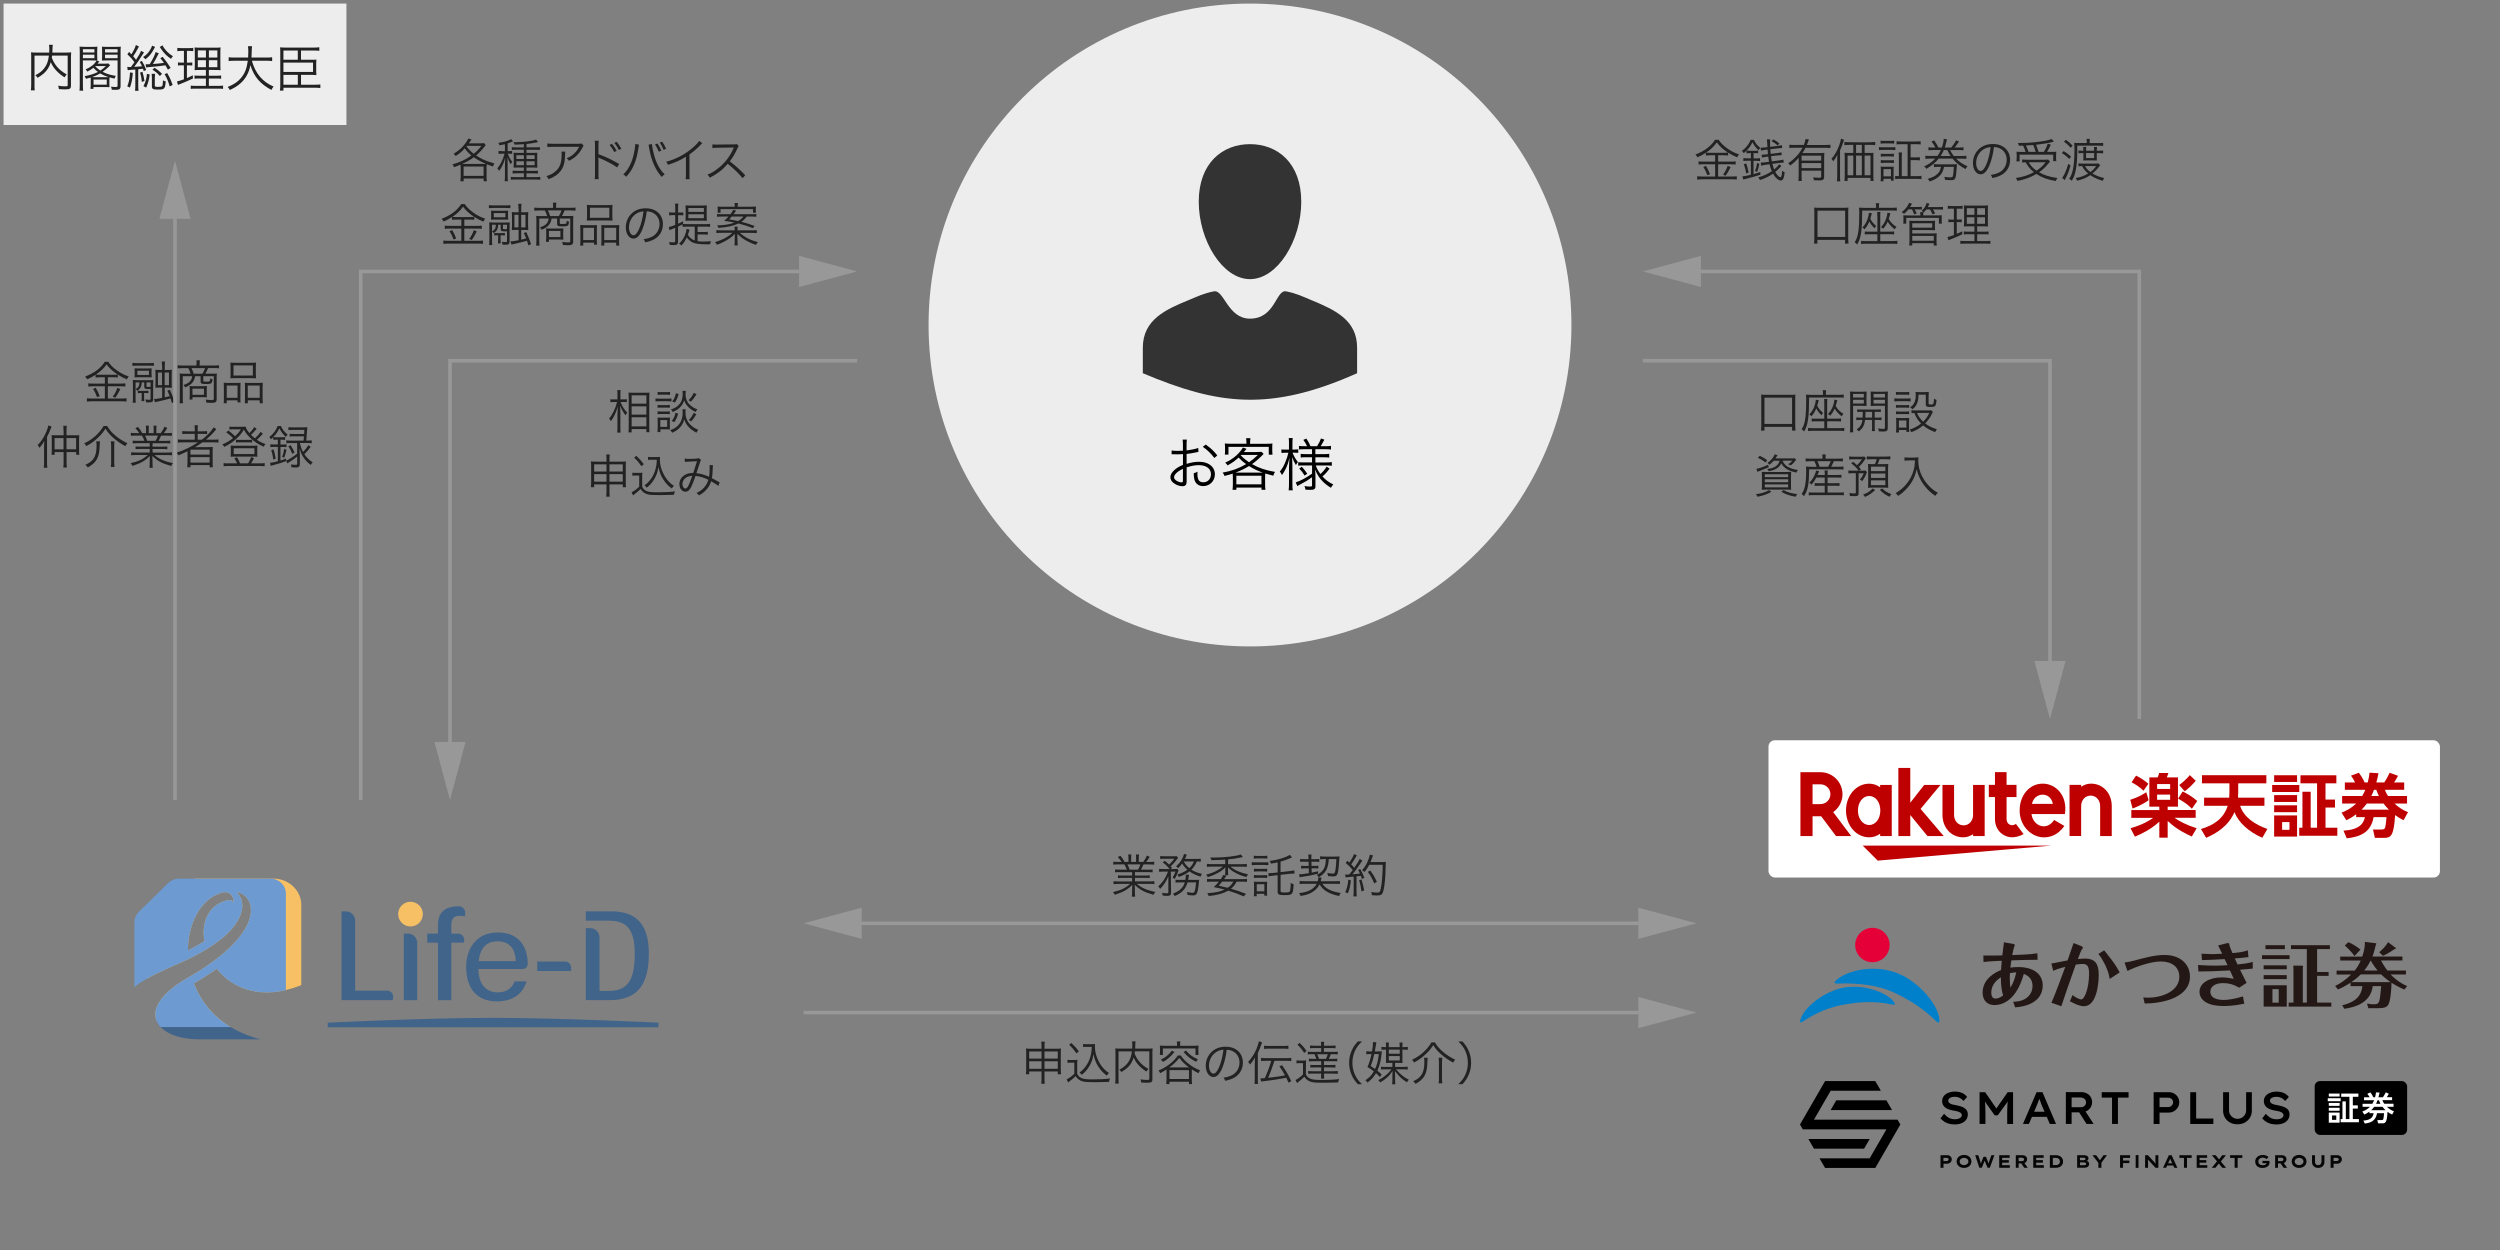 <?xml version="1.0" encoding="UTF-8"?><svg id="b" xmlns="http://www.w3.org/2000/svg" width="700" height="350" viewBox="0 0 700 350"><rect x="0" y="0" width="700" height="350" fill="#808080" stroke="none"/><rect x="495.18" y="207.27" width="188" height="38.44" rx="1.79" ry="1.79" style="fill:#fff;"/><rect x="504.12" y="216.21" width="170.12" height="20.56" style="fill:none;"/><polygon points="574.3 236.77 521.55 236.77 525.76 240.97 574.3 236.77" style="fill:#bf0000;"/><path d="M526.44,219.78v.64c-.98-.62-1.86-.99-3.06-.99-3.69,0-6.5,3.37-6.5,7.51s2.81,7.51,6.5,7.51c1.2,0,2.08-.36,3.06-.99v.63h3.25v-14.31h-3.25ZM523.38,231c-1.82,0-3.16-1.79-3.16-4.06s1.33-4.06,3.16-4.06,3.11,1.79,3.11,4.06-1.29,4.06-3.11,4.06Z" style="fill:#bf0000;"/><path d="M552.46,219.78v8.41c0,1.58-1.08,2.91-2.66,2.91s-2.66-1.33-2.66-2.91v-8.41h-3.25v8.41c0,3.45,2.36,6.26,5.81,6.26,1.6,0,2.76-.88,2.76-.88v.53h3.25v-14.31h-3.25Z" style="fill:#bf0000;"/><path d="M582.72,234.09v-8.41c0-1.58,1.08-2.91,2.66-2.91s2.66,1.33,2.66,2.91v8.41h3.25v-8.41c0-3.45-2.36-6.26-5.81-6.26-1.6,0-2.76.88-2.76.88v-.53h-3.25v14.31h3.25Z" style="fill:#bf0000;"/><path d="M507.52,234.09v-5.54h2.4l4.16,5.54h4.25l-5.03-6.69c1.57-1.12,2.6-2.95,2.6-5.02,0-3.4-2.77-6.16-6.17-6.16h-5.61v17.88h3.4ZM507.52,219.61h2.22c1.53,0,2.77,1.24,2.77,2.77s-1.25,2.77-2.77,2.77h-2.22v-5.54Z" style="fill:#bf0000;"/><path d="M564.46,230.7c-.29.2-.66.35-1.09.35-.53,0-1.53-.41-1.53-1.76v-6.12h2.78v-3.4h-2.78v-3.57h-3.25v3.57s-1.72,0-1.72,0v3.4h1.72v6.17c0,3.2,2.41,5.1,4.83,5.1.9,0,2.16-.3,3.18-.9l-2.14-2.85Z" style="fill:#bf0000;"/><polygon points="537.76 226.49 543.33 219.78 538.78 219.78 534.88 224.76 534.88 215.03 531.54 215.03 531.54 234.09 534.88 234.09 534.88 228.21 539.68 234.09 544.23 234.09 537.76 226.49" style="fill:#bf0000;"/><path d="M571.96,219.42c-3.76,0-6.46,3.3-6.46,7.52,0,4.43,3.38,7.52,6.78,7.52,1.71,0,3.91-.59,5.75-3.2l-2.87-1.66c-2.22,3.27-5.92,1.61-6.34-1.66h9.36c.8-5.14-2.52-8.52-6.22-8.52ZM574.8,225.09h-5.85c.68-3.35,5.22-3.54,5.85,0Z" style="fill:#bf0000;"/><path d="M601.61,224.05c-1.73,1.29-3.86,2.1-4.5,2.34l-.63-2.44c2.54-.83,3.88-1.73,4.48-2.13l.65,2.23ZM604.61,225.86h-2.79v-8.19h2.31c.15-.29.19-.38.44-1.23h2.59c-.13.44-.29.85-.46,1.23h3.13v8.19h-2.88v.94h7.84v2.19h-5.94c1.27.9,3.36,2.02,6.21,2.92l-1.35,2.31c-1-.44-4.17-1.85-6.76-4.36v4.69h-2.34v-4.48c-2.44,2.25-5.15,3.48-6.84,4.19l-1.23-2.36c3.54-.98,5.61-2.36,6.36-2.9h-6.13v-2.19h7.84v-.94ZM598.08,217.17c1.19.58,2.44,1.38,3.46,2.29l-1.36,1.94c-1.02-.98-2.06-1.69-3.34-2.36l1.25-1.86ZM603.99,219.53v1.37h3.65v-1.37h-3.65ZM603.99,222.49v1.46h3.65v-1.46h-3.65ZM611.14,221.61c.92.42,2.73,1.44,4.09,2.67l-1.5,2.17c-.79-.83-1.81-1.71-3.86-2.84l1.27-2ZM614.81,218.61c-.83,1.02-2.11,2.23-3.09,2.96l-1.54-1.75c1.9-1.5,2.58-2.31,2.96-2.79l1.67,1.58Z" style="fill:#bf0000;"/><path d="M624.18,223.34c.04-.56.06-.83.06-1.54v-2.46h-7.69v-2.29h18.03v2.29h-7.88v2.44c0,.67-.02.9-.06,1.56h7.4v2.29h-6.8c1,3.19,4.17,5.27,7.63,6.48l-1.42,2.46c-3.88-1.69-6.67-4.29-7.8-7.17-1.73,3.98-5.21,6.02-7.94,7.19l-1.44-2.48c3.5-1,6.36-2.88,7.48-6.48h-6.61v-2.29h7.05Z" style="fill:#bf0000;"/><path d="M643.8,219.8v1.96h-7.59v-1.96h7.59ZM643.18,217.07v1.88h-6.42v-1.88h6.42ZM643.18,222.63v1.92h-6.42v-1.92h6.42ZM643.18,225.49v1.92h-6.42v-1.92h6.42ZM643.18,228.32v5.92h-6.42v-5.92h6.42ZM641.05,230.18h-2.06v2.17h2.06v-2.17ZM646.99,221.69v10.07h1.79v-12.43h-4.65v-2.25h10.05v2.25h-3.04v4.55h2.65v2.23h-2.65v5.65h3.31v2.25h-10.67v-2.25h.9v-10.07h2.31Z" style="fill:#bf0000;"/><path d="M673.97,222.88v2.11h-3.5c1.19,1.08,2.13,1.75,3.77,2.42l-1.25,2.25c-.85-.44-1.4-.73-2.36-1.44-.35,5.73-1.15,6.38-2.98,6.38h-2.69l-.52-2.33h2.38c.69,0,.9-.23,1-.52.15-.48.35-1.96.38-2.96h-3.59c-.73,4.15-3.52,5.5-7.52,5.94l-.92-2.15c4.42-.25,5.65-1.96,6-3.79h-2.44v-.79c-.81.6-1.44,1.02-2.75,1.67l-1.35-2.13c.67-.25,2.48-.98,4.09-2.56h-3.92v-2.11h5.61c.31-.5.5-.85.88-1.73h-5.73v-2.06h2.86c-.12-.25-.61-1.19-1.15-1.9l2.21-.81c.62.83,1.04,1.46,1.61,2.71h.88c.29-1.17.38-1.79.5-2.73l2.5.15c-.25,1.36-.4,1.92-.6,2.58h2.23c.56-.83.69-1.11,1.5-2.71l2.34.85c-.31.62-.71,1.31-1.08,1.86h2.81v2.06h-5.4c.17.52.31.86.85,1.73h5.32ZM668.88,226.7c-.88-.9-1.17-1.31-1.48-1.71h-4.69c-.48.65-.81,1.04-1.48,1.71h7.65ZM666.09,222.88c-.36-.77-.52-1.13-.73-1.73h-.65c-.29.79-.46,1.15-.73,1.73h2.11Z" style="fill:#bf0000;"/><rect x="1" y="1" width="96" height="34" style="fill:#ededed;"/><circle cx="350" cy="91" r="90" style="fill:#ededed;"/><path d="M335.56,126.53c-.19.03-.26.05-.48.1-1.31.27-2.08.4-2.83.48v2.77c1.39-.42,2.37-.58,3.44-.58,1.14,0,2.1.22,2.83.67,1.06.62,1.65,1.65,1.65,2.83,0,1.87-1.43,3.31-3.27,3.31-1.26,0-2.16-.66-2.46-1.81-.14-.53-.21-1.01-.19-1.81.5-.13.66-.19,1.06-.42-.03.29-.03.43-.03.62,0,1.67.48,2.35,1.65,2.35,1.25,0,2.14-.94,2.14-2.26,0-1.57-1.33-2.54-3.42-2.54-1.02,0-2.05.19-3.39.62v4c0,.86-.38,1.28-1.17,1.28-.9,0-1.94-.4-2.64-1.03-.5-.43-.74-.93-.74-1.5,0-.71.4-1.39,1.26-2.13.59-.5,1.25-.88,2.26-1.31v-3.03q-.14.02-.64.05c-.29.02-.56.02-1.03.02-.24,0-.67,0-.85-.02h-.66v-1.06c.46.08.91.11,1.63.11.43,0,1.06-.02,1.54-.05v-1.58c0-.64-.02-1.04-.08-1.52h1.18c-.06.45-.08.75-.08,1.49v1.54c1.38-.18,2.38-.38,3.27-.69l.05,1.07ZM331.22,131.25c-1.58.77-2.48,1.63-2.48,2.4,0,.34.22.66.69.96.43.27,1.01.46,1.42.46.32,0,.37-.1.37-.78v-3.04ZM340.01,128.24c-.85-1.18-1.99-2.29-3.23-3.14l.83-.62c1.47,1.04,2.27,1.81,3.23,3.04l-.83.72Z"/><path d="M345.19,133.54c0-.34-.02-.61-.03-.93-.8.27-1.2.38-2.3.66-.14-.4-.29-.66-.53-.94,2.54-.45,4.53-1.17,6.58-2.38-.82-.58-1.38-1.06-2.11-1.84-.93.88-1.58,1.35-3.07,2.21-.24-.37-.35-.5-.69-.77,1.38-.66,2.18-1.17,3.14-2.02.74-.66,1.54-1.63,1.83-2.22l1.04.37c-.1.1-.11.1-.21.22-.03.05-.1.11-.18.22q-.08.1-.38.45h3.49c.66,0,1.06-.02,1.46-.06l.59.58c-.11.11-.14.14-.29.3-.9.93-1.98,1.87-2.95,2.56,1.95,1.12,3.81,1.74,6.42,2.18-.24.4-.35.62-.48,1.07-1.02-.26-1.38-.35-2.26-.62-.02.35-.03.58-.03.98v2.21c0,.54.03.93.1,1.38h-1.11v-.62h-7.03v.62h-1.09c.06-.46.1-.91.1-1.38v-2.21ZM349,123.84c0-.38-.03-.7-.1-1.15h1.23c-.06.32-.11.77-.11,1.15v.42h4.48c.74,0,1.2-.02,1.79-.08-.05.34-.06.62-.06,1.1v.91c0,.48.02.78.06,1.12h-1.04v-2.18h-11.28v2.16h-1.02c.05-.38.06-.64.06-1.12v-.9c0-.45-.02-.75-.06-1.1.58.06,1.07.08,1.7.08h4.35v-.42ZM352.82,132.34c.35,0,.48,0,.74-.02-1.52-.53-2.5-.99-3.83-1.83-1.22.75-2.13,1.2-3.79,1.84h6.88ZM346.18,135.62h7.03v-2.42h-7.03v2.42ZM347.41,127.49c.67.72,1.28,1.23,2.32,1.94.9-.61,1.39-1.02,2.48-2.05h-4.69l-.11.11Z"/><path d="M360.92,124.32c0-.93-.02-1.3-.08-1.66h1.12c-.06.4-.08.85-.08,1.65v1.57h.62c.46,0,.7-.02,1.01-.06v.98c-.3-.03-.62-.05-1.01-.05h-.58c.27.82.83,1.81,1.49,2.61-.21.27-.37.53-.56.86-.48-.8-.72-1.34-1.04-2.24.05,1.34.06,2.05.06,2.61v4.85c0,.86.03,1.42.1,1.86h-1.15c.06-.46.1-1.02.1-1.86v-4.53q0-.64.05-1.41c.02-.1.03-.38.05-.78,0-.13.02-.32.03-.59-.35,1.49-.54,2.05-1.03,3.09-.34.69-.58,1.09-1.06,1.81-.16-.37-.3-.61-.61-.99.61-.72,1.06-1.47,1.5-2.53.4-.94.72-1.94.9-2.75h-.83c-.5,0-.83.02-1.12.06v-.99c.27.05.59.06,1.12.06h.99v-1.55ZM365.1,125.78c-.67,0-.98.02-1.39.08v-1.01c.38.06.77.08,1.41.08h.85c-.26-.61-.53-1.07-1.04-1.76l.85-.37c.53.78.85,1.36,1.15,2.13h1.86c.51-.8.8-1.38,1.09-2.16l.95.34c-.26.51-.79,1.44-1.03,1.83h1.41c.59,0,1.02-.03,1.46-.1v1.04c-.43-.06-.85-.1-1.46-.1h-2.91v1.38h2.42c.66,0,1.06-.03,1.46-.1v1.06c-.43-.06-.78-.08-1.44-.08h-2.43v1.44h3.14c.59,0,1.03-.03,1.46-.1v1.04c-.42-.06-.9-.1-1.44-.1h-3.06c.43,1.09.71,1.58,1.31,2.4.72-.64,1.15-1.14,1.75-2.07l.82.58c-.75.99-1.23,1.5-2,2.18.9.99,1.74,1.62,3.04,2.24-.27.29-.45.53-.67.93-.99-.61-1.67-1.14-2.35-1.84-.9-.93-1.38-1.66-2.11-3.26.11.99.13,1.28.13,1.58v3.01c0,.86-.3,1.09-1.5,1.09-.43,0-.86-.02-1.31-.06-.05-.42-.11-.67-.29-1.01.59.1,1.12.14,1.58.14s.56-.06.56-.35v-2.26c-1.47,1.04-1.54,1.07-3.39,2.06-.24.13-.53.29-.72.43l-.46-1.06c1.2-.34,2.78-1.18,4.58-2.43v-2.3h-2.5c-.61,0-1.01.02-1.38.08v-.99c.38.05.77.06,1.39.06h2.48v-1.44h-1.78c-.7,0-.96.02-1.39.08v-1.04c.4.06.7.08,1.36.08h1.81v-1.38h-2.22ZM364.51,130.69c.62.69,1.01,1.17,1.52,1.94l-.74.53c-.5-.82-.83-1.26-1.5-1.97l.72-.5Z"/><path d="M478.85,43.49c-.53,0-.86.01-1.21.06v-.78c-.82.54-1.4.86-2.37,1.26-.17-.32-.25-.44-.55-.77,2.54-.96,4.42-2.38,5.49-4.12h1c.54.84,1.25,1.56,2.33,2.35,1.09.79,2.07,1.3,3.39,1.74-.22.27-.38.53-.52.83-1.01-.42-1.55-.7-2.54-1.33v.81c-.34-.05-.65-.06-1.2-.06h-1.59v1.77h3.63c.57,0,.91-.03,1.27-.08v.91c-.38-.05-.74-.08-1.27-.08h-3.63v3.43h3.81c.57,0,1.01-.03,1.42-.08v.94c-.43-.07-.9-.09-1.43-.09h-8.19c-.51,0-.97.03-1.48.09v-.94c.43.05.88.08,1.48.08h3.55v-3.43h-3.38c-.49,0-.9.03-1.26.08v-.91c.36.05.73.08,1.27.08h3.37v-1.77h-1.4ZM477.66,46.42c.48.78.75,1.36,1.14,2.35l-.75.3c-.32-.91-.65-1.6-1.13-2.31l.74-.34ZM482.68,42.78c.55,0,.86-.01,1.14-.05-1.34-.88-2.28-1.74-3.11-2.85-.81,1.13-1.68,1.96-2.99,2.85.26.04.6.05,1.11.05h3.85ZM484.57,46.78c-.6,1.21-.82,1.59-1.39,2.42l-.73-.3c.55-.71.94-1.46,1.3-2.46l.82.34Z" style="fill:#222;"/><path d="M489.87,42.88c-.33,0-.61.01-.86.05v-.73c-.29.29-.42.39-.78.69-.17-.31-.25-.42-.49-.66,1.16-.84,1.95-1.83,2.46-3.07h.88c.49,1.01.94,1.56,1.81,2.25-.21.23-.32.39-.49.66-.81-.77-1.2-1.27-1.71-2.25-.48.99-.9,1.59-1.65,2.35.23.04.51.05.86.05h1.52c.36,0,.62-.01.86-.05v.75c-.27-.04-.51-.05-.87-.05h-.42v1.48h.65c.51,0,.82-.01,1.17-.07v.82c-.37-.05-.62-.07-1.17-.07h-.65v3.73c.7-.2,1.01-.29,1.91-.59v.74c-1.18.42-1.81.58-3.89,1.12-.33.08-.73.18-.92.23l-.22-.9s.05.01.08.01c.38,0,.98-.12,2.29-.43v-3.93h-.88c-.52,0-.86.01-1.22.07v-.82c.33.04.7.07,1.25.07h.86v-1.48h-.35ZM488.94,48.58c-.17-1.07-.33-1.66-.66-2.6l.65-.22c.32.87.42,1.23.69,2.56l-.68.26ZM491.41,47.89c.31-.81.44-1.33.57-2.25l.65.26c-.18.9-.34,1.46-.64,2.22l-.58-.23ZM498.77,46.5c-.12.1-.13.12-.49.51-.44.48-.75.75-1.21,1.13.48.87,1.08,1.48,1.43,1.48.3,0,.46-.61.48-1.81.29.23.42.31.73.44-.16,1.62-.47,2.29-1.08,2.29-.42,0-.95-.31-1.42-.83-.26-.29-.47-.58-.75-1.1-1.13.79-2.18,1.3-3.69,1.82-.13-.31-.23-.49-.45-.77,1.5-.42,2.59-.91,3.8-1.73-.3-.64-.47-1.14-.65-1.94l-1.18.16c-.4.05-.86.14-1.18.23l-.1-.86c.08.01.13.01.18.01.21,0,.65-.04,1.03-.09l1.1-.14c-.1-.57-.13-.75-.22-1.46l-.69.09c-.4.05-.75.1-1.07.18l-.1-.78h.12c.21,0,.52-.03.98-.08l.68-.08c-.05-.53-.07-.73-.1-1.29l-.66.08c-.43.05-.81.12-1.2.21l-.1-.81h.2c.22,0,.64-.03,1-.08l.73-.08q-.1-1.88-.16-2.18h.92c-.03.21-.04.43-.04.74,0,.43,0,.73.03,1.35l2.07-.25c.54-.07.87-.13,1.21-.23l.09.81c-.29,0-.57.03-1.22.1l-2.11.25c.05.56.07.78.12,1.29l1.76-.22c.6-.06.88-.12,1.22-.22l.12.79c-.31,0-.64.03-1.25.1l-1.77.21c.08.65.12.92.22,1.44l2.05-.27c.55-.06.88-.13,1.2-.23l.1.86c-.07-.01-.1-.01-.14-.01-.23,0-.61.04-1.1.1l-1.95.26c.16.61.29,1.01.52,1.56.73-.6,1.13-1.04,1.35-1.46l.69.49ZM496.54,39.03c.73.39,1.1.64,1.7,1.14l-.49.57c-.55-.52-.98-.83-1.73-1.22l.52-.49Z" style="fill:#222;"/><path d="M503.63,44.18c-.75.86-1.33,1.39-2.38,2.18-.16-.29-.26-.4-.57-.66.96-.61,1.77-1.31,2.56-2.21.59-.65,1.03-1.29,1.47-2.12h-2.25c-.6,0-1.01.03-1.44.08v-.94c.42.05.82.08,1.44.08h2.61c.29-.72.4-1.09.48-1.66l.95.12c-.07.14-.08.18-.26.72-.12.31-.18.51-.33.83h5.19c.6,0,1-.03,1.42-.08v.94c-.39-.05-.87-.08-1.42-.08h-5.55c-.33.64-.49.91-.88,1.47h4.75c.66,0,1-.01,1.39-.06-.04.39-.05.84-.05,1.52v5.21c0,.4-.12.68-.35.83-.2.13-.47.17-1.07.17-.38,0-.9-.01-1.46-.05-.04-.35-.08-.52-.2-.83.62.09,1.12.13,1.64.13s.61-.06.61-.39v-1.59h-5.49v1.39c0,.65.01,1.07.07,1.48h-.96c.05-.46.08-.92.08-1.48v-4.99ZM509.93,43.58h-5.49v1.38h5.49v-1.38ZM504.45,45.66v1.42h5.49v-1.42h-5.49Z" style="fill:#222;"/><path d="M514.42,44.88c0-.65,0-.97.04-1.56-.31.65-.61,1.13-1.14,1.86-.17-.3-.29-.47-.52-.71.92-1.04,1.6-2.22,2.18-3.81.3-.82.39-1.18.49-1.83l.87.31c-.09.23-.13.32-.25.7-.26.83-.46,1.31-.88,2.27v7.15c0,.65.01,1.11.07,1.52h-.94c.05-.47.08-.88.08-1.56v-4.34ZM523.45,42.83c.56,0,.87-.01,1.14-.05-.04.27-.05.58-.05,1.13v5.33c0,.56.01.92.08,1.42h-.88v-.86h-6.41v.86h-.88c.05-.42.08-.84.08-1.38v-5.32c0-.46-.03-.84-.07-1.18.33.04.62.05,1.16.05h1.3v-2.26h-1.14c-.56,0-.95.03-1.35.08v-.91c.34.05.62.07,1.35.08,1.25.03,2.54.04,3.89.04,1.82,0,2.89-.04,3.39-.12v.91c-.38-.05-.79-.08-1.35-.08h-1.61v2.26h1.36ZM517.33,43.56v5.51h1.59v-5.51h-1.59ZM521.31,40.57h-1.61v2.26h1.61v-2.26ZM519.7,49.07h1.61v-5.51h-1.61v5.51ZM522.09,49.07h1.65v-5.51h-1.65v5.51Z" style="fill:#222;"/><path d="M526.11,41.18c.3.05.55.06,1.04.06h2.51c.53,0,.74-.01,1.04-.06v.84c-.3-.04-.47-.05-.94-.05h-2.61c-.47,0-.73.01-1.04.05v-.84ZM526.56,39.38c.32.05.52.07.99.07h1.83c.46,0,.66-.01.99-.07v.82c-.29-.04-.58-.05-.99-.05h-1.83c-.4,0-.68.01-.99.05v-.82ZM526.56,50.75c.05-.38.08-.73.08-1.25v-1.77c0-.44-.01-.75-.07-1.09.34.04.66.05,1.04.05h1.69c.56,0,.7,0,.94-.04-.03.27-.04.56-.04,1.03v1.85c0,.51.01.81.04,1.05h-.77v-.52h-2.09v.69h-.82ZM526.62,43.04c.26.04.48.05.94.05h1.81c.46,0,.68-.01.92-.05v.81c-.32-.04-.49-.05-.92-.05h-1.81c-.44,0-.64.01-.94.05v-.81ZM526.62,44.83c.25.04.49.05.94.05h1.81c.46,0,.65-.01.92-.05v.81c-.31-.04-.48-.05-.92-.05h-1.81c-.44,0-.68.01-.94.05v-.81ZM527.38,49.38h2.09v-2.02h-2.09v2.02ZM534.15,40.37h-1.77c-.56,0-.95.03-1.34.08v-.91c.36.05.75.08,1.34.08h4.06c.57,0,.98-.03,1.34-.08v.91c-.38-.05-.78-.08-1.34-.08h-1.47v3.71h1.33c.56,0,.91-.03,1.26-.08v.91c-.34-.05-.73-.08-1.26-.08h-1.33v4.49h1.73c.53,0,.94-.03,1.31-.08v.92c-.36-.05-.77-.08-1.33-.08h-4.71c-.64,0-1,.01-1.33.07v-.88c.29.04.47.05,1.05.05v-5.32c0-.56-.01-.9-.08-1.31h.96c-.05.35-.08.73-.08,1.31v5.32h1.64v-8.95Z" style="fill:#222;"/><path d="M541.36,42.02c-.66,0-1,.01-1.4.07v-.86c.35.07.69.08,1.4.08h.53c-.29-.6-.56-1.03-1.07-1.68l.77-.31c.47.68.83,1.29,1.16,1.99h.99c.27-.81.48-1.79.48-2.3v-.12l.95.09c-.04.14-.09.35-.17.64-.22.94-.27,1.13-.47,1.69h1.82c.65-.78,1-1.31,1.35-2.01l.83.31c-.56.84-.82,1.22-1.25,1.7h1.07c.73,0,1.07-.01,1.43-.08v.86c-.42-.05-.75-.07-1.43-.07h-2.33c.46.86.6,1.09,1.03,1.66h2.08c.75,0,1.08-.01,1.44-.08v.9c-.43-.05-.83-.08-1.44-.08h-1.43c.98.97,1.9,1.6,3.22,2.14-.26.26-.39.43-.57.79-1.6-.87-2.6-1.68-3.65-2.94h-3.87c-.9,1.12-1.94,1.98-3.48,2.87-.14-.29-.3-.46-.57-.69,1.38-.66,2.21-1.25,3.09-2.18h-1.38c-.68,0-1.05.03-1.4.08v-.9c.34.05.71.08,1.4.08h1.99c.4-.53.68-1.03.96-1.66h-2.08ZM542.83,46.72c-.62,0-1,.03-1.34.08v-.86c.32.05.69.07,1.26.07h3.86c.62,0,1.05-.01,1.35-.04-.04.25-.04.26-.07.91-.09,1.57-.23,2.64-.44,3.05-.18.39-.49.52-1.21.52-.44,0-1-.03-1.64-.08-.04-.38-.07-.55-.18-.86.79.12,1.31.16,1.78.16.42,0,.56-.12.64-.53.12-.66.17-1.18.23-2.42h-2.73c-.27,1.18-.56,1.78-1.14,2.41-.68.73-1.55,1.23-2.9,1.69-.18-.35-.3-.52-.55-.74,1.27-.35,2.08-.77,2.73-1.38.56-.52.74-.9,1-1.98h-.66ZM544.26,42.02c-.29.65-.52,1.09-.88,1.66h2.78c-.35-.53-.51-.81-.91-1.66h-.99Z" style="fill:#222;"/><path d="M557.04,46.31c-.75,1.72-1.52,2.5-2.46,2.5-1.23,0-2.16-1.35-2.16-3.17,0-1.33.49-2.61,1.37-3.59,1.04-1.14,2.46-1.73,4.2-1.73,1.46,0,2.73.45,3.58,1.29.82.79,1.26,1.92,1.26,3.17,0,2.01-1.09,3.68-2.98,4.48-.58.25-1.08.4-1.98.6-.13-.43-.21-.56-.46-.87.95-.16,1.56-.33,2.17-.61,1.43-.65,2.3-2.04,2.3-3.64,0-1.48-.75-2.68-2.07-3.26-.48-.21-.86-.3-1.51-.32-.19,1.81-.69,3.79-1.27,5.16ZM555.44,41.78c-1.31.79-2.12,2.26-2.12,3.88,0,1.25.55,2.21,1.25,2.21.55,0,1.07-.61,1.62-1.88.53-1.22,1.01-3.15,1.18-4.81-.78.07-1.34.25-1.94.61Z" style="fill:#222;"/><path d="M574.02,45.27c-.18.17-.27.26-.44.47-.91,1.12-1.61,1.78-2.64,2.5,1.46.83,2.93,1.29,5.14,1.61-.18.25-.33.51-.47.84-2.38-.42-3.81-.94-5.42-1.98-1.62.96-3.15,1.52-5.29,1.95-.14-.34-.23-.51-.47-.82,2-.3,3.56-.79,5.06-1.64-1.01-.82-1.44-1.31-2.33-2.77-.42.01-.65.04-.96.08v-.87c.32.05.74.08,1.3.08h4.84c.56,0,.87-.01,1.14-.06l.55.61ZM567.15,42.52c-.18-.61-.4-1.16-.69-1.74-.27.01-.48.01-1.16.03-.06-.31-.12-.43-.3-.77,2.39,0,4.08-.1,6.08-.38,1.68-.22,2.72-.46,3.41-.75l.57.77q-.17.03-.52.12c-1.14.29-2.81.56-4.45.74.31.71.48,1.22.69,1.99h1.51c.52-.87.81-1.47,1.09-2.31l.85.3c-.44.94-.73,1.47-1.05,2.01h1.1c.7,0,1.13-.01,1.48-.05-.04.31-.05.61-.05.99v.84c0,.3.01.57.06.81h-.88v-1.82h-9.41v1.89h-.88c.04-.26.07-.6.07-.92v-.82c0-.34-.03-.62-.05-.98.39.05.82.07,1.6.07h.94ZM569.99,42.52c-.17-.65-.42-1.31-.69-1.91-.65.05-1.09.09-2.04.13.29.56.51,1.12.73,1.78h2ZM568.04,45.44c.68,1.08,1.17,1.62,2.17,2.34,1.08-.71,1.73-1.3,2.57-2.34h-4.75Z" style="fill:#222;"/><path d="M577.83,42.3c.84.51,1.35.9,2.08,1.57l-.52.65c-.75-.77-1.2-1.12-2.08-1.65l.52-.57ZM579.76,46.35c-.4,1.39-.71,2.24-1.21,3.24-.17.34-.22.44-.29.56q-.08.14-.14.29l-.73-.65c.51-.51,1.25-2.16,1.72-3.93l.65.49ZM578.46,39.15c.81.55,1.29.98,1.88,1.65l-.58.58c-.64-.75-1.05-1.14-1.86-1.7l.56-.53ZM584.3,40.06c0-.61-.01-.84-.07-1.17h.94c-.05.33-.07.55-.07,1.17h2.42c.65,0,.99-.01,1.37-.07v.86c-.44-.05-.83-.07-1.31-.07h-5.94v1.42c0,2.65-.18,4.56-.57,6.11-.25.95-.51,1.57-.99,2.31-.23-.25-.4-.38-.73-.55.48-.66.78-1.37,1.03-2.47.31-1.37.47-3.24.47-5.71,0-.77-.01-1.22-.08-1.91.35.05.61.07,1.22.07h2.31ZM588.05,46.26q-.19.25-.42.55c-.4.55-1.07,1.24-1.74,1.78.95.57,1.99.97,3.3,1.27-.19.25-.31.44-.43.78-1.5-.46-2.52-.94-3.48-1.6-1.13.78-2.15,1.21-3.68,1.55-.13-.34-.2-.47-.43-.74,1.38-.23,2.41-.6,3.51-1.26-.83-.71-1.27-1.25-1.7-2.09-.48,0-.7.01-1.01.05v-.82c.3.05.62.08,1.07.08h3.5c.52,0,.78-.01,1-.04l.52.49ZM587.1,44.17c0,.22.01.56.03.77q-.05,0-.21-.01c-.07,0-.53-.01-.69-.01h-2.05c-.26,0-.65.01-.86.03.01-.23.03-.53.03-.78v-1.3h-.39c-.36,0-.68.01-.99.05v-.79c.29.04.6.07.97.07h.4v-.22c0-.23-.01-.49-.06-.83h.87c-.04.3-.05.53-.05.83v.22h2.25v-.21c0-.29-.01-.52-.05-.83h.87c-.05.29-.07.51-.07.83v.21h.62c.65,0,.88-.01,1.16-.07v.81c-.38-.05-.74-.07-1.16-.07h-.62v1.31ZM583.81,46.5c.35.66.73,1.08,1.5,1.68.73-.56,1.07-.91,1.62-1.68h-3.12ZM584.1,42.85v1.4h2.25v-1.4h-2.25Z" style="fill:#222;"/><path d="M507.92,68.2c.06-.48.09-.91.09-1.5v-7.2c0-.58-.01-.94-.07-1.38.46.05.78.06,1.39.06h6.84c.61,0,.95-.01,1.4-.06-.05.4-.07.78-.07,1.38v7.2c0,.57.03,1.04.09,1.5h-.98v-1.04h-7.74v1.04h-.97ZM508.9,66.35h7.74v-7.36h-7.74v7.36Z" style="fill:#222;"/><path d="M525.29,57.72c0-.31-.03-.56-.08-.83h.96c-.04.23-.07.51-.07.84v.46h3.58c.57,0,1.04-.03,1.42-.08v.9c-.3-.04-.73-.07-1.37-.07h-8.32c-.01,5.71-.3,7.58-1.4,9.53-.23-.29-.4-.43-.7-.62.49-.79.74-1.46.94-2.48.23-1.22.34-3.03.34-5.73v-.4c-.01-.44-.03-.77-.06-1.1.43.04.88.06,1.38.06h3.39v-.47ZM525.65,60.52c0-.68-.01-.87-.06-1.17h.94c-.05.27-.06.48-.06,1.17v4.34h2.73c.54,0,.8-.01,1.16-.07v.86c-.34-.05-.6-.07-1.16-.07h-2.73v1.92h3.52c.56,0,.92-.03,1.27-.08v.9c-.38-.05-.81-.08-1.35-.08h-7.45c-.53,0-.92.03-1.35.08v-.88c.34.05.65.07,1.27.07h3.28v-1.92h-2.4c-.62,0-.77.01-1.12.07v-.86c.31.05.49.07,1.11.07h2.42v-4.34ZM524.12,59.72c-.29,1.05-.35,1.26-.43,1.53.46.86.85,1.35,1.65,2.02-.21.22-.35.4-.49.66-.68-.7-1.09-1.26-1.44-1.91-.36.87-.74,1.49-1.34,2.18-.23-.26-.35-.35-.61-.49.69-.73,1.08-1.37,1.42-2.28.25-.68.38-1.27.42-1.85l.83.13ZM529.3,59.68q-.05.21-.23.86c-.12.4-.16.53-.22.77.53.96,1.16,1.59,2.18,2.22-.18.17-.39.43-.53.68-.9-.73-1.47-1.35-1.94-2.14-.34.78-.68,1.3-1.25,2-.16-.18-.36-.34-.64-.48.7-.74,1.09-1.38,1.43-2.31.23-.64.35-1.2.38-1.73l.82.14Z" style="fill:#222;"/><path d="M534.34,58.63c-.42.52-.74.86-1.22,1.27-.23-.26-.27-.29-.65-.52.99-.71,1.64-1.52,2.08-2.59l.82.26c-.22.4-.31.55-.53.9h2.18c.53,0,.81-.01,1.1-.06v.78c-.35-.04-.44-.04-1-.04h-1.01c.26.44.39.69.57,1.1l-.72.31c-.19-.58-.35-.95-.62-1.42h-1ZM538.54,59.36c-.26-.18-.32-.22-.51-.31.78-.7,1.12-1.22,1.44-2.22l.79.2c-.16.36-.25.56-.46.94h3.11c.56,0,.79-.01,1.13-.06v.81c-.33-.05-.6-.07-1.1-.07h-1.72c.26.39.43.69.61,1.08l-.73.31c-.25-.62-.36-.86-.69-1.39h-1.03c-.21.29-.26.35-.73.84-.04-.04-.05-.05-.1-.09-.04.27-.04.34-.04.7v.22h3.89c.6,0,.9-.01,1.31-.05-.03.25-.04.44-.04.82v.68c0,.39.01.61.05.86h-.83v-1.62h-9.14v1.62h-.83c.04-.26.05-.48.05-.84v-.68c0-.35-.01-.58-.05-.83.38.04.68.05,1.27.05h3.52v-.22c0-.31-.01-.44-.05-.73h.86ZM534.57,68.73c.05-.44.08-.79.08-1.31v-4.69c0-.44-.01-.62-.05-.95.4.05.77.07,1.3.07h4.62c.55,0,.9-.01,1.3-.07-.03.25-.04.52-.04.95v.75c0,.46.01.71.05.99-.39-.04-.74-.05-1.3-.05h-5.1v.95h5.67c.56,0,.86-.01,1.2-.05-.05.32-.07.68-.07,1.17v1.03c0,.47.01.82.08,1.22h-.86v-.65h-6.02v.65h-.86ZM535.43,63.75h5.58v-1.24h-5.58v1.24ZM535.43,67.41h6.02v-1.35h-6.02v1.35Z" style="fill:#222;"/><path d="M546.42,58.42c-.52,0-.68.01-1.03.06v-.87c.31.07.58.08,1.09.08h1.98c.49,0,.75-.01,1.07-.08v.86c-.34-.04-.58-.05-1-.05h-.64v3.05h.52c.38,0,.57-.01.87-.06v.82c-.3-.04-.55-.05-.87-.05h-.52v3.3c.64-.27.86-.38,1.52-.71l.05.82c-1.27.62-1.52.73-3.38,1.47-.3.12-.36.14-.52.22l-.26-.91c.48-.1.9-.23,1.79-.56v-3.63h-.69c-.35,0-.57.01-.86.07v-.83c.29.05.48.06.87.06h.68v-3.05h-.68ZM551.5,63.38c-.82,0-1.25.01-1.61.05.03-.22.03-.35.03-.47q.01-.34.03-1.03v-2.77c0-.82-.03-1.25-.06-1.65.39.05.79.06,1.68.06h3.42c.91,0,1.3-.01,1.66-.06-.04.36-.05.87-.05,1.64v2.61c0,.84.01,1.33.05,1.66-.47-.04-.82-.05-1.56-.05h-1.48v1.5h1.92c.64,0,.92-.01,1.27-.07v.86c-.36-.05-.68-.07-1.27-.07h-1.92v1.91h2.42c.62,0,.92-.01,1.27-.07v.86c-.38-.05-.68-.07-1.3-.07h-5.81c-.62,0-.92.01-1.29.07v-.86c.34.05.61.07,1.23.07h2.71v-1.91h-1.72c-.62,0-.91.01-1.25.07v-.86c.33.05.6.07,1.25.07h1.72v-1.5h-1.33ZM550.72,58.29v1.85h2.11v-1.85h-2.11ZM550.72,60.83v1.83h2.11v-1.83h-2.11ZM553.6,60.14h2.2v-1.85h-2.2v1.85ZM553.6,62.66h2.2v-1.83h-2.2v1.83Z" style="fill:#222;"/><path d="M493.07,120.56c.06-.48.09-.91.09-1.5v-7.2c0-.59-.01-.94-.06-1.38.46.05.78.07,1.39.07h6.84c.61,0,.95-.01,1.4-.07-.05.4-.06.78-.06,1.38v7.2c0,.57.03,1.04.09,1.5h-.98v-1.04h-7.73v1.04h-.97ZM494.05,118.71h7.73v-7.36h-7.73v7.36Z" style="fill:#222;"/><path d="M510.43,110.08c0-.31-.03-.56-.08-.83h.96c-.04.23-.06.51-.06.84v.46h3.57c.57,0,1.04-.03,1.42-.08v.9c-.3-.04-.73-.07-1.37-.07h-8.32c-.01,5.71-.3,7.58-1.4,9.53-.23-.29-.4-.43-.7-.62.49-.79.74-1.46.94-2.48.23-1.22.34-3.03.34-5.73v-.4c-.01-.44-.03-.77-.06-1.11.43.04.88.07,1.38.07h3.39v-.47ZM510.8,112.88c0-.68-.01-.87-.06-1.17h.94c-.05.27-.07.48-.07,1.17v4.34h2.73c.55,0,.81-.01,1.16-.06v.86c-.34-.05-.6-.06-1.16-.06h-2.73v1.92h3.52c.56,0,.92-.03,1.27-.08v.9c-.38-.05-.81-.08-1.35-.08h-7.45c-.53,0-.92.03-1.35.08v-.88c.34.05.65.07,1.27.07h3.28v-1.92h-2.41c-.62,0-.77.01-1.12.06v-.86c.31.05.49.06,1.11.06h2.42v-4.34ZM509.26,112.08c-.29,1.05-.35,1.26-.43,1.53.46.86.84,1.35,1.65,2.01-.21.22-.35.4-.49.66-.68-.7-1.09-1.26-1.44-1.91-.36.87-.74,1.5-1.34,2.18-.23-.26-.35-.35-.61-.49.69-.73,1.08-1.37,1.42-2.28.25-.68.38-1.27.42-1.85l.83.13ZM514.45,112.04q-.05.21-.23.86c-.12.4-.16.53-.22.77.53.96,1.16,1.59,2.18,2.22-.18.17-.39.43-.53.68-.9-.73-1.47-1.35-1.94-2.15-.34.78-.68,1.3-1.25,2-.16-.18-.36-.34-.64-.48.7-.74,1.09-1.38,1.43-2.31.23-.64.35-1.2.38-1.73l.82.14Z" style="fill:#222;"/><path d="M518.85,119.6c0,.72.03,1.12.08,1.46h-.96c.05-.35.08-.75.08-1.46v-8.54c0-.64-.01-1.01-.05-1.43.35.04.71.05,1.37.05h1.98c.64,0,.95-.01,1.31-.05-.03.36-.04.75-.04,1.23v1.6c0,.52.01.88.04,1.21-.31-.03-.75-.04-1.31-.04h-2.48v5.97ZM518.85,111.31h3.02v-1h-3.02v1ZM518.85,112.99h3.02v-1.05h-3.02v1.05ZM521.26,115.32c-.55,0-.94.01-1.24.05v-.77c.35.05.65.07,1.24.07h4.12c.6,0,.88-.01,1.25-.07v.77c-.3-.04-.69-.05-1.24-.05h-.47v1.61h.65c.6,0,.94-.01,1.25-.06v.78c-.32-.05-.68-.07-1.25-.07h-.65v2c0,.58.01.87.08,1.12h-.9c.07-.27.08-.57.08-1.12v-2h-1.96c-.17,1.46-.61,2.28-1.72,3.22-.21-.23-.36-.36-.65-.53.61-.46.88-.73,1.13-1.14.26-.42.42-.92.49-1.55h-.46c-.57,0-.92.01-1.25.07v-.78c.31.05.66.06,1.25.06h.52q.04-.62.05-1.61h-.34ZM522.34,115.32v.3c0,.4-.03.87-.05,1.31h1.9v-1.61h-1.85ZM528.58,119.77c0,.56-.13.83-.47.97-.18.07-.38.09-.92.09-.16,0-.85-.03-1.11-.04-.05-.34-.1-.53-.25-.83.51.08,1.09.13,1.44.13.42,0,.51-.06.51-.36v-6.1h-2.67c-.55,0-.96.01-1.33.04.03-.38.04-.69.04-1.21v-1.6c0-.48-.01-.81-.04-1.23.36.04.69.05,1.34.05h2.14c.65,0,1-.01,1.37-.05-.05.48-.06.84-.06,1.43v8.71ZM524.59,111.31h3.2v-1h-3.2v1ZM524.59,112.99h3.2v-1.05h-3.2v1.05Z" style="fill:#222;"/><path d="M530.41,111.52c.3.05.54.07,1.04.07h2.48c.53,0,.74-.01,1.04-.07v.87c-.26-.04-.48-.05-.95-.05h-2.57c-.44,0-.7.01-1.04.05v-.87ZM530.86,109.73c.31.05.53.07.99.07h1.75c.44,0,.68-.01.99-.07v.82c-.32-.04-.57-.05-.99-.05h-1.75c-.4,0-.7.01-.99.05v-.82ZM530.86,121.1c.05-.38.08-.74.08-1.26v-1.75c0-.46-.01-.75-.06-1.09.34.04.66.05,1.04.05h1.7c.56,0,.71,0,.95-.04-.03.3-.04.53-.04,1.03v1.83c0,.4.01.73.06,1.07h-.8v-.53h-2.09v.7h-.83ZM530.87,113.39c.25.04.48.05.94.05h1.83c.47,0,.65-.01.92-.05v.79c-.31-.04-.52-.05-.92-.05h-1.83c-.43,0-.64.01-.94.05v-.79ZM530.87,115.19c.26.04.48.05.94.05h1.83c.44,0,.69-.01.92-.05v.79c-.36-.04-.48-.05-.92-.05h-1.83c-.44,0-.64.01-.94.05v-.79ZM531.69,119.73h2.09v-2h-2.09v2ZM541.22,115.34q-.08.13-.25.48c-.47,1-1.12,1.92-1.91,2.74.92.71,1.83,1.17,3.26,1.62-.21.3-.33.49-.47.82-1.55-.61-2.4-1.08-3.37-1.89-.88.77-1.91,1.37-3.3,1.91-.16-.33-.27-.48-.51-.71,1.34-.46,2.3-.97,3.24-1.73-.9-.9-1.26-1.46-1.92-2.96-.35.01-.51.03-.78.07v-.85c.26.05.55.07.92.07h3.63c.55,0,.78-.01.98-.05l.48.48ZM537.19,110.52c-.04,1.4-.19,2.09-.62,2.87-.27.49-.53.79-1.07,1.21-.23-.25-.43-.42-.66-.55.68-.46,1.01-.86,1.27-1.55.21-.53.3-1.12.3-1.98,0-.31-.01-.44-.06-.78.35.04.68.05,1.01.05h1.59c.47,0,.81-.01,1.11-.05-.04.36-.05.7-.05,1.22v2.03c0,.22.12.27.55.27.53,0,.69-.04.75-.18.12-.22.18-.69.21-1.46.31.21.43.26.71.35-.08,1.05-.21,1.53-.46,1.75-.19.17-.52.23-1.26.23-1.05,0-1.29-.13-1.29-.71v-2.74h-2.03ZM536.76,115.63c.47,1.05.86,1.61,1.73,2.44.75-.75,1.2-1.38,1.7-2.44h-3.43Z" style="fill:#222;"/><path d="M495.99,137.7c-1.33.74-2.16,1.04-3.88,1.39-.17-.34-.25-.46-.48-.71.78-.1,1.2-.19,1.86-.38.75-.22,1.12-.36,1.85-.78l.65.48ZM495.28,130.8c-.99.44-1.5.65-2.6,1.07-.23.08-.35.13-.58.25l-.33-.85c.87-.14,2.04-.56,3.3-1.14l.21.68ZM494.33,129.51c-.79-.64-1.22-.9-2.12-1.3l.51-.6c1,.49,1.42.74,2.12,1.25l-.51.65ZM500.17,132.16c.72,0,.99-.01,1.35-.05-.03.39-.04.79-.04,1.42v2.27c0,.66.01,1.09.05,1.34-.35-.04-.83-.05-1.46-.05h-5.32c-.64,0-1.09.01-1.46.05.04-.25.05-.68.05-1.31v-2.33c0-.6-.01-1.01-.04-1.38.35.03.73.04,1.35.04h5.5ZM494.15,133.59h6.54v-.79h-6.54v.79ZM494.15,135.02h6.54v-.82h-6.54v.82ZM494.15,136.46h6.54v-.83h-6.54v.83ZM496.66,129c-.35.42-.7.74-1.22,1.14-.21-.26-.3-.34-.57-.51,1.03-.71,1.73-1.53,2.04-2.43l.79.25q-.13.19-.26.43s-.12.17-.31.48h4.43c.44,0,.6-.01.87-.07l.51.42q-.05.07-.16.2s-.04.04-.18.23c-.34.46-.73.85-1.2,1.18-.25-.14-.46-.23-.73-.33.56-.34.83-.56,1.16-1h-2.68c.2.66.71,1.27,1.48,1.73.71.43,1.62.72,2.79.86-.21.26-.26.35-.43.74-1.1-.23-1.87-.51-2.54-.88-.77-.44-1.24-.91-1.7-1.68-.39.74-.77,1.14-1.44,1.52-.55.3-1.24.52-2.07.68-.14-.3-.19-.38-.44-.66,2.03-.21,3.15-.95,3.48-2.3h-1.64ZM499.39,137.23c1.21.64,2.14.91,3.85,1.12-.23.27-.26.34-.48.74-1.74-.32-2.7-.65-3.99-1.39l.62-.47Z" style="fill:#222;"/><path d="M510.31,128.13c0-.3-.03-.57-.08-.88h1c-.05.29-.08.57-.08.88v.29h3.47c.66,0,1.05-.03,1.38-.08v.84c-.42-.04-.77-.05-1.35-.05h-1.16c-.27.62-.49,1.08-.77,1.56h1.94c.75,0,1.14-.01,1.51-.08v.86c-.38-.05-.77-.06-1.51-.06h-8.11c-.01,4.19-.36,5.97-1.46,7.55-.23-.33-.33-.43-.64-.66.46-.65.7-1.21.88-1.95.25-.95.39-2.47.39-4.03,0-.69-.01-1.33-.05-1.7.48.06.85.08,1.5.08h1.47c-.17-.57-.35-1.01-.62-1.56h-1.17c-.56,0-.88.01-1.27.05v-.84c.3.05.68.08,1.3.08h3.43v-.29ZM508.58,133.71c-.38.74-.74,1.27-1.34,1.99-.23-.26-.36-.36-.64-.53.7-.71,1.05-1.21,1.44-2.07.25-.52.38-.88.47-1.35l.85.2c-.09.19-.23.55-.46,1.05h2.03v-.26c0-.47-.01-.7-.06-1h.92c-.05.31-.07.53-.07,1v.26h2.59c.65,0,.99-.03,1.29-.08v.84c-.35-.04-.74-.05-1.29-.05h-2.59v1.59h2.16c.59,0,.87-.01,1.18-.06v.82c-.38-.04-.66-.05-1.18-.05h-2.16v1.9h3.35c.57,0,.92-.01,1.21-.07v.87c-.36-.05-.74-.08-1.22-.08h-7.41c-.46,0-.82.03-1.2.08v-.87c.31.05.65.07,1.18.07h3.29v-1.9h-1.6c-.49,0-.86.01-1.21.05v-.81c.29.04.6.05,1.21.05h1.6v-1.59h-2.35ZM511.88,130.69c.36-.66.51-.98.73-1.56h-3.73c.25.51.4.88.62,1.56h2.38Z" style="fill:#222;"/><path d="M518.9,129.3c.52.44.69.58,1.07.95.61-.58.92-.96,1.37-1.66h-2.35c-.48,0-.86.03-1.22.08v-.87c.36.05.74.08,1.26.08h2c.52,0,.79-.01,1-.05l.4.49c-.09.12-.16.21-.27.39-.62.95-.95,1.34-1.68,2.04.25.26.31.34.61.65l-.52.39h.79c.48,0,.74-.01.96-.05l.44.45c-.08.13-.1.2-.18.39-.4,1-.62,1.39-1.2,2.16-.19-.21-.32-.31-.6-.48.55-.61.75-.97,1.05-1.75h-1.42v5.5c0,.77-.2.91-1.22.91-.33,0-.77-.03-1.23-.05-.01-.31-.05-.52-.13-.85.52.1.94.14,1.46.14.29,0,.34-.04.34-.3v-5.36h-.85c-.48,0-.88.03-1.23.08v-.87c.32.05.7.08,1.21.08h1.68c-.74-.91-1.22-1.38-2.12-2.07l.59-.42ZM525.04,137.21c-1.05.99-1.51,1.3-2.83,1.94-.17-.29-.29-.42-.55-.66,1.25-.48,1.82-.85,2.69-1.72l.69.44ZM524.04,128.59c-.65,0-.97.01-1.35.06v-.87c.34.05.68.06,1.35.06h3.82c.66,0,1.05-.03,1.43-.08v.9c-.39-.05-.78-.08-1.42-.08h-1.59c-.16.51-.34.99-.51,1.38h1.74c.55,0,.83-.01,1.2-.05-.04.36-.05.68-.05,1.17v4.25c0,.53.01.87.05,1.25-.39-.04-.7-.05-1.13-.05h-3.41c-.48,0-.8.01-1.13.05.04-.35.05-.73.05-1.2v-4.25c0-.51-.01-.87-.05-1.22.33.04.57.05,1.14.05h.79c.22-.48.4-.97.51-1.38h-1.46ZM523.87,131.92h4.02v-1.26h-4.02v1.26ZM523.87,133.83h4.02v-1.25h-4.02v1.25ZM523.87,135.83h4.02v-1.34h-4.02v1.34ZM527,136.75c.82.79,1.37,1.13,2.6,1.62-.21.23-.34.43-.53.73-1.31-.66-1.78-1-2.72-1.92l.65-.43Z" style="fill:#222;"/><path d="M534.24,128.92c-.25,0-.56.03-.99.07v-.94c.26.05.52.07.99.07h1.72c.62,0,.95-.03,1.21-.08-.04.33-.05.57-.05.86,0,1.64.35,3.09,1.11,4.54.51.98,1.14,1.85,1.95,2.69.77.78,1.26,1.17,2.43,1.88-.35.3-.44.39-.73.83-1.13-.79-1.74-1.33-2.52-2.22-.75-.86-1.42-1.85-1.86-2.81-.39-.82-.58-1.39-.82-2.41-.4,1.73-.94,2.96-1.82,4.21-.48.69-1.08,1.35-1.75,1.98-.48.44-.82.72-1.64,1.27-.21-.34-.38-.53-.7-.77,1.42-.88,2.16-1.52,3.02-2.56.94-1.14,1.6-2.39,2-3.78.25-.88.35-1.53.42-2.83h-1.95Z" style="fill:#222;"/><path d="M128.99,46.91c0-.3-.01-.49-.04-.82-.73.33-.99.43-1.83.73-.13-.39-.18-.49-.42-.79,2.15-.62,3.76-1.38,5.3-2.5-.77-.62-1.25-1.14-1.86-1.99-.79.88-1.52,1.5-2.57,2.15-.18-.29-.31-.44-.56-.64,1.4-.82,2.35-1.65,3.32-2.95.4-.53.65-.94.79-1.31l.9.25-.74,1.09h3.04c.53,0,.88-.01,1.22-.07l.46.58c-.12.14-.19.23-.38.47-.74.95-1.37,1.61-2.31,2.42.68.44,1.08.68,1.71.99,1.16.56,1.95.84,3.42,1.24-.18.27-.31.53-.4.86-.9-.3-1.26-.43-1.75-.64-.04.3-.05.56-.05.94v2.68c0,.42.03.77.08,1.16h-.9v-.78h-5.6v.78h-.9c.05-.42.08-.77.08-1.16v-2.68ZM135.36,45.91c.3,0,.48,0,.72-.03-1.48-.64-2.44-1.16-3.41-1.85-1.12.81-1.74,1.17-3.28,1.86.21.01.3.01.47.01h5.5ZM129.81,49.24h5.6v-2.61h-5.6v2.61ZM130.75,40.83q-.05.08-.12.16c.68.9,1.2,1.43,2.01,2.07.86-.69,1.34-1.18,2.16-2.22h-4.06Z" style="fill:#222;"/><path d="M141.39,40.38c-.57.14-.87.2-1.51.31-.12-.31-.2-.47-.36-.7,1.42-.18,2.31-.42,3.16-.81.21-.09.31-.14.44-.25l.52.65c-.18.08-.2.08-.44.18-.39.16-.74.29-1.05.39v2.17h.38c.4,0,.64-.01.87-.05v.81c-.25-.04-.51-.05-.87-.05h-.35c.43,1.12.69,1.59,1.27,2.29-.3.38-.31.4-.46.69-.43-.69-.65-1.17-.91-1.98.03.43.03.56.04,1,0,.22.01.4.01.52.01.25.01.42.01.49v3.22c0,.65.01,1.04.08,1.48h-.91c.05-.45.08-.87.08-1.48v-2.99c0-.6.03-1.55.07-2.09-.4,1.55-.9,2.6-1.72,3.69-.14-.31-.26-.49-.48-.71.91-1.1,1.66-2.67,2.01-4.13h-.64c-.36,0-.69.03-1.03.06v-.83c.33.04.64.07,1.04.07h.74v-1.95ZM146.69,40.38c-.86.06-1.56.1-2.6.12-.09-.29-.16-.44-.32-.7.32.01.57.01.73.01,2,0,4.65-.34,5.59-.73l.58.7q-.09.01-.53.12c-.7.16-1.72.31-2.72.42v.94h2.48c.55,0,.9-.03,1.26-.08v.82c-.36-.05-.73-.06-1.21-.06h-2.54v.87h1.87c.53,0,.84-.01,1.18-.04-.04.3-.04.46-.04,1.09v1.85c0,.69.01.95.04,1.24-.32-.03-.62-.04-1.17-.04h-1.88v.94h1.94c.65,0,.97-.01,1.27-.06v.81c-.4-.04-.81-.07-1.29-.07h-1.92v1.07h2.54c.57,0,.96-.03,1.33-.08v.83c-.38-.05-.74-.08-1.35-.08h-5.55c-.65,0-1.01.01-1.35.06v-.81c.33.05.69.07,1.35.07h2.31v-1.07h-1.91c-.59,0-.88.01-1.25.05v-.78c.34.04.62.05,1.23.05h1.92v-.94h-1.71c-.53,0-.88.01-1.16.04.03-.42.04-.74.04-1.24v-1.85c0-.51-.01-.75-.04-1.09.34.03.66.04,1.22.04h1.65v-.87h-2.14c-.55,0-.95.01-1.23.05v-.79c.36.05.73.07,1.23.07h2.14v-.87ZM144.58,43.45v1.07h2.11v-1.07h-2.11ZM144.58,45.16v1.09h2.11v-1.09h-2.11ZM147.41,44.52h2.29v-1.07h-2.29v1.07ZM147.41,46.25h2.29v-1.09h-2.29v1.09Z" style="fill:#222;"/><path d="M158.27,42.44q-.04.23-.05.91c-.04,2.17-.4,3.46-1.29,4.58-.79,1-1.76,1.65-3.33,2.25-.2-.42-.29-.55-.6-.87,1.05-.31,1.7-.64,2.38-1.2,1.38-1.11,1.88-2.43,1.88-4.97,0-.36-.01-.46-.05-.7h1.05ZM163.41,40.8c-.13.17-.16.21-.31.52-.9,1.74-2.11,2.93-3.8,3.71-.19-.32-.3-.44-.64-.74.91-.35,1.44-.66,2.05-1.24.6-.56,1.08-1.2,1.46-1.94h-7.38c-.72,0-1.05.01-1.54.06v-1c.44.07.81.09,1.55.09h6.98q.87,0,1.1-.09l.52.62Z" style="fill:#222;"/><path d="M166.52,50.17c.05-.35.08-.66.08-1.37v-8.07c0-.69-.03-1-.08-1.33h1.12c-.05.34-.07.61-.07,1.35v2.43c2,.71,3.51,1.43,5.79,2.74l-.56.96c-1.22-.86-3.02-1.82-4.85-2.57-.2-.08-.29-.13-.4-.22h-.03c.04.27.05.46.05.78v3.91c0,.73.01,1.01.07,1.38h-1.12ZM171.36,40.29c.64.78.75.95,1.31,1.95l-.69.32c-.4-.81-.71-1.27-1.29-1.98l.66-.3ZM172.67,39.71c.62.78.74.95,1.31,1.95l-.7.33c-.4-.79-.7-1.28-1.27-1.98l.66-.3Z" style="fill:#222;"/><path d="M178.94,40.51c-.05.17-.08.27-.17.88-.55,3.71-1.57,6.15-3.43,8.11-.34-.36-.46-.45-.83-.68.81-.75,1.34-1.48,1.88-2.57.64-1.29,1.09-2.81,1.34-4.51.08-.52.13-.99.13-1.22,0-.04,0-.12-.01-.21l1.09.19ZM182.55,40.32c.03.68.27,1.96.6,3.12.64,2.33,1.62,4.11,2.95,5.37-.36.25-.49.35-.81.73-.87-.94-1.52-1.96-2.17-3.38-.62-1.4-1.09-3.03-1.37-4.78-.08-.48-.1-.65-.17-.86l.96-.19ZM184.08,40.18c.48.7.75,1.21,1.09,2l-.7.3c-.31-.79-.64-1.4-1.07-2.03l.68-.27ZM185.42,39.67c.48.7.75,1.2,1.09,2l-.71.29c-.3-.79-.62-1.4-1.07-2.03l.69-.26Z" style="fill:#222;"/><path d="M196.66,40.09c-.23.17-.25.2-.57.55-.82.86-1.92,1.81-3.04,2.61v5.54c0,.74.01,1.03.06,1.38h-1.13c.06-.34.08-.64.08-1.35v-4.94c-1.69,1.04-2.64,1.47-5.02,2.28-.18-.42-.25-.55-.51-.87,2.44-.64,4.69-1.76,6.75-3.37,1.21-.94,2.12-1.85,2.48-2.46l.9.64Z" style="fill:#222;"/><path d="M207.92,49.89c-1.03-1.31-2.5-2.73-4.16-4.02-.91,1.04-1.55,1.64-2.48,2.33-.9.65-1.59,1.08-2.55,1.56-.21-.39-.31-.53-.64-.86,1-.4,1.64-.75,2.64-1.5,2.08-1.53,3.69-3.59,4.64-5.86.03-.08.04-.09.06-.16.03-.04.03-.05.04-.09-.12.01-.16.01-.31.01l-4.34.07c-.58.01-.96.04-1.34.1l-.03-1.05c.35.05.58.06,1.03.06h.34l4.64-.05c.46-.01.61-.03.83-.1l.55.56c-.13.16-.22.31-.36.64-.73,1.61-1.34,2.64-2.15,3.64,1.7,1.3,2.85,2.33,4.33,3.9l-.74.82Z" style="fill:#222;"/><path d="M127.78,61.49c-.53,0-.86.01-1.21.06v-.78c-.82.54-1.4.86-2.37,1.26-.17-.32-.25-.44-.55-.77,2.54-.96,4.42-2.38,5.49-4.12h1c.55.84,1.25,1.56,2.33,2.35,1.09.79,2.07,1.3,3.39,1.74-.22.27-.38.53-.52.83-1.01-.42-1.55-.7-2.54-1.33v.81c-.34-.05-.65-.06-1.2-.06h-1.59v1.77h3.63c.57,0,.91-.03,1.27-.08v.91c-.38-.05-.74-.08-1.27-.08h-3.63v3.43h3.81c.57,0,1.01-.03,1.42-.08v.94c-.43-.07-.9-.09-1.43-.09h-8.19c-.51,0-.98.03-1.48.09v-.94c.43.05.88.08,1.48.08h3.55v-3.43h-3.38c-.49,0-.9.03-1.26.08v-.91c.36.05.73.08,1.27.08h3.37v-1.77h-1.4ZM126.6,64.42c.48.78.75,1.36,1.14,2.35l-.75.3c-.32-.91-.65-1.6-1.13-2.31l.74-.34ZM131.62,60.78c.54,0,.86-.01,1.14-.05-1.34-.88-2.28-1.74-3.11-2.85-.81,1.13-1.68,1.96-2.99,2.85.26.04.6.05,1.1.05h3.85ZM133.5,64.78c-.6,1.21-.82,1.59-1.39,2.42l-.73-.3c.55-.71.94-1.46,1.3-2.46l.82.34Z" style="fill:#222;"/><path d="M142.89,58.29c-.4-.05-.74-.06-1.31-.06h-3.38c-.56,0-.91.01-1.31.06v-.86c.38.06.73.08,1.35.08h3.32c.64,0,.96-.01,1.34-.08v.86ZM137.77,62.93v4.3c0,.66.01,1.01.06,1.38h-.87c.05-.43.06-.84.06-1.48v-3.65c0-.44-.01-.9-.04-1.23.25.03.78.05,1.2.05h3.42c.6,0,.9-.01,1.12-.05-.03.4-.04.66-.04,1.14v4.24c0,.74-.23.9-1.33.9-.16,0-.43-.01-.66-.03-.03-.35-.06-.53-.17-.82.44.08.69.1,1.04.1.33,0,.4-.05.4-.27v-2.76c-.18.01-.52.03-.68.03-.86,0-1.09-.14-1.09-.65v-1.2h-.7c-.04.52-.06.74-.17,1.05-.16.52-.44.86-1.09,1.29-.16-.22-.23-.31-.44-.48.84-.53.99-.79,1.05-1.86h-1.08ZM142.25,60.66c0,.38.01.64.04.86-.25-.03-.48-.04-.9-.04h-2.91c-.44,0-.73.01-1,.04.03-.22.04-.52.04-.84v-.86c0-.32-.01-.62-.04-.84.25.03.53.04,1,.04h2.79c.48,0,.77-.01,1.01-.04-.03.22-.04.49-.04.84v.85ZM141.51,59.65h-3.24v1.18h3.24v-1.18ZM140.16,67.21c0,.38.01.64.05.95h-.78c.04-.29.05-.6.05-.94v-1.34h-.31c-.34,0-.55.01-.77.05v-.7c.25.04.42.05.74.05h1.42c.36,0,.57-.01.81-.05v.7c-.25-.04-.46-.05-.79-.05h-.42v1.33ZM140.83,63.96c0,.19.1.23.55.23.2,0,.33,0,.58-.03v-1.24h-1.13v1.03ZM145.18,58.37c0-.47-.03-.91-.09-1.3h.94c-.06.42-.09.8-.09,1.3v1.07h.77c.48,0,.84-.01,1.21-.06-.04.35-.05.66-.05,1.22v2.54c0,.61.01.95.05,1.29-.33-.04-.62-.05-1.24-.05h-.74v2.73c.62-.13.71-.16,1.39-.34-.25-.62-.35-.87-.66-1.5l.68-.3c.52,1.09.88,2.02,1.34,3.39l-.74.37c-.17-.64-.23-.83-.39-1.31-.96.27-2.22.58-3.35.83-.69.14-.7.14-1.01.23l-.27-.92c.06.01.13.01.16.01.43,0,.52-.01,2.12-.31v-2.89h-.69c-.59,0-.87.01-1.2.05.03-.35.04-.7.04-1.22v-2.56c0-.6-.01-.9-.05-1.26.38.05.73.06,1.26.06h.64v-1.07ZM144.04,60.15v3.52h1.13v-3.52h-1.13ZM147.13,63.68v-3.52h-1.2v3.52h1.2Z" style="fill:#222;"/><path d="M154.87,57.62c0-.35-.01-.57-.08-.88h.99c-.05.25-.08.61-.08.88v.57h4.1c.57,0,.99-.03,1.35-.08v.87c-.38-.04-.79-.06-1.33-.06h-1.73c-.26.66-.52,1.18-.75,1.57h1.98c.62,0,.92-.01,1.22-.05-.04.33-.05.6-.05,1.05v6.1c0,.46-.1.73-.33.87-.22.16-.47.2-1.09.2-.36,0-.84-.01-1.44-.05-.05-.39-.1-.57-.23-.87.6.08,1.29.14,1.69.14.47,0,.58-.08.58-.35v-6.33h-2.92v1.26c0,.23.08.26.82.26s.92-.03,1-.2c.06-.12.09-.27.13-.74.18.13.43.25.66.3-.17,1.2-.34,1.31-1.86,1.31-1.26,0-1.51-.12-1.51-.73v-1.47h-1.55c-.1.66-.17.86-.38,1.25-.44.83-1.03,1.29-2.38,1.9-.14-.27-.23-.39-.49-.66,1.26-.46,1.81-.82,2.17-1.52.14-.29.21-.48.27-.96h-2.63v6.15c0,.61.03.99.08,1.42h-.97c.05-.44.08-.82.08-1.42v-5.85c0-.4-.01-.71-.05-1.05.27.04.74.05,1.24.05h1.83c-.14-.52-.36-1.07-.64-1.57h-1.64c-.52,0-.95.03-1.33.06v-.87c.42.05.79.08,1.35.08h3.91v-.57ZM157.69,65.98c0,.56.01.75.05,1.13-.35-.04-.68-.05-1.18-.05h-2.86v.66h-.83c.05-.34.07-.6.07-.95v-1.92c0-.34-.01-.61-.05-.9.38.03.61.04,1.11.04h2.57c.65,0,.94-.01,1.18-.04-.04.35-.05.56-.05,1.07v.96ZM156.49,60.49c.37-.61.55-1,.73-1.57h-3.8c.27.57.44,1.01.62,1.57h2.44ZM153.7,66.38h3.22v-1.72h-3.22v1.72Z" style="fill:#222;"/><path d="M162.5,64.27c0-.51-.01-.87-.05-1.26.38.04.69.05,1.2.05h2.46c.42,0,.71-.01,1.05-.04-.03.27-.04.49-.04,1.22v3c0,.64.01.96.05,1.27h-.84v-.57h-3.02v.82h-.87c.05-.34.07-.69.07-1.35v-3.15ZM163.3,67.22h3.02v-3.43h-3.02v3.43ZM164.37,58.45c0-.44-.01-.75-.05-1.09.4.05.77.07,1.46.07h4.25c.75,0,1.12-.01,1.47-.07-.04.34-.05.61-.05,1.08v2.2c0,.49.01.83.05,1.14-.36-.04-.73-.05-1.37-.05h-4.43c-.62,0-1.03.01-1.38.05.04-.35.05-.69.05-1.13v-2.2ZM165.19,60.98h5.42v-2.82h-5.42v2.82ZM168.4,64.14c0-.61,0-.81-.04-1.12.32.03.61.04,1.05.04h2.86c.49,0,.81-.01,1.12-.05-.04.34-.05.73-.05,1.27v3.13c0,.7.01,1.03.07,1.35h-.88v-.82h-3.33v.82h-.85c.04-.34.05-.68.05-1.27v-3.35ZM169.19,67.22h3.34v-3.43h-3.34v3.43Z" style="fill:#222;"/><path d="M179.84,64.31c-.75,1.72-1.52,2.5-2.46,2.5-1.24,0-2.16-1.35-2.16-3.17,0-1.33.49-2.61,1.37-3.59,1.04-1.14,2.46-1.73,4.2-1.73,1.46,0,2.73.45,3.57,1.29.82.79,1.26,1.92,1.26,3.17,0,2.01-1.09,3.68-2.98,4.48-.58.25-1.08.4-1.98.6-.13-.43-.21-.56-.46-.87.95-.16,1.56-.33,2.17-.61,1.43-.65,2.3-2.04,2.3-3.64,0-1.48-.75-2.68-2.07-3.26-.48-.21-.86-.3-1.51-.32-.2,1.81-.69,3.79-1.27,5.16ZM178.24,59.78c-1.31.79-2.12,2.26-2.12,3.88,0,1.25.55,2.21,1.25,2.21.55,0,1.07-.61,1.62-1.88.53-1.22,1.01-3.15,1.18-4.81-.78.07-1.34.25-1.94.61Z" style="fill:#222;"/><path d="M194.52,63.47h-2.34c-.49,0-.74.01-1.05.07v-.71c-.51.27-.78.4-1.29.62v4.26c0,.71-.29.92-1.27.92-.3,0-.57-.01-1.04-.05-.03-.3-.06-.51-.18-.82.55.08.87.1,1.22.1.38,0,.48-.08.48-.36v-3.72c-.88.37-1.4.59-1.57.66l-.23-.87c.51-.09.86-.21,1.81-.6v-2.73h-.75c-.29,0-.6.03-.96.06v-.87c.33.05.61.08.98.08h.74v-1.18c0-.6-.03-.95-.08-1.31h.95c-.05.35-.08.69-.08,1.29v1.21h.57c.47,0,.62-.01.9-.06v.84c-.23-.04-.49-.05-.88-.05h-.59v2.39c.51-.21.78-.34,1.4-.68v.75c.29.04.61.05.99.05h5.41c.48,0,.83-.03,1.16-.08v.86c-.34-.05-.68-.08-1.16-.08h-2.33v1.5h1.73c.53,0,.84-.01,1.13-.06v.82c-.34-.05-.6-.06-1.13-.06h-1.73v1.87c.53.08.99.12,1.64.12s1.35-.03,2.12-.09c-.16.34-.21.52-.25.84q-1.01.01-1.17.01c-2.22,0-3.42-.23-4.25-.82-.38-.26-.68-.56-1.11-1.09-.42.87-.87,1.56-1.51,2.24-.21-.22-.38-.35-.66-.49.78-.77,1.21-1.39,1.63-2.37.27-.65.43-1.21.48-1.79l.84.21c-.08.21-.12.31-.21.66-.09.29-.17.55-.27.82.56.82,1.09,1.25,1.92,1.55v-3.85ZM193.11,61.78c-.48,0-.85.01-1.17.04.03-.38.04-.75.04-1.22v-1.89c0-.48-.01-.9-.04-1.21.38.04.7.05,1.22.05h3.54c.55,0,.86-.01,1.22-.05-.04.27-.05.57-.05,1.04v2.11c0,.42.01.69.05,1.17-.3-.03-.73-.04-1.25-.04h-3.56ZM192.74,59.33h4.34v-1.09h-4.34v1.09ZM192.74,61.1h4.34v-1.11h-4.34v1.11Z" style="fill:#222;"/><path d="M210.46,64.51c.6,0,1-.03,1.44-.08v.85c-.44-.05-.85-.08-1.44-.08h-3.34c1.5,1.29,2.99,2.05,5.08,2.59-.21.22-.34.42-.53.78-.74-.25-1.53-.57-2.24-.94-1.14-.58-1.92-1.14-2.98-2.15.03.52.05,1.13.05,1.4v.56c0,.62.03,1.03.08,1.28h-.94c.05-.33.08-.66.08-1.28v-.56c0-.27.01-.65.04-1.39-.95.94-1.68,1.46-2.85,2.09-.68.35-1.4.69-2.15.96-.18-.34-.31-.51-.56-.74,1.18-.37,1.99-.69,2.94-1.21.82-.46,1.22-.74,1.94-1.4h-3.07c-.6,0-1,.03-1.43.08v-.85c.42.05.83.08,1.42.08h3.72v-.16c0-.36-.01-.6-.05-.88h.88c-.04.27-.05.49-.05.87v.17h3.95ZM209.08,60.62c-.51.71-.83,1.03-1.5,1.48,1.27.33,2.29.64,3.71,1.16l-.51.64c-1.25-.53-2.28-.87-4.02-1.33-1.5.71-3.09,1.07-5.62,1.24-.09-.3-.17-.46-.35-.7,2.13-.06,3.43-.27,4.88-.79-.84-.18-1.56-.3-2.92-.48.6-.52.83-.75,1.23-1.21h-1.9c-.52,0-.94.03-1.31.08v-.81c.31.05.7.08,1.27.08h2.48c.47-.61.54-.74.77-1.23l.84.23q-.44.61-.73,1h5.07c.6,0,.94-.01,1.29-.08v.81c-.35-.05-.77-.08-1.31-.08h-1.38ZM205.74,57.8c0-.35-.03-.62-.09-.96h.99c-.06.3-.09.58-.09.96v.08h3.82c.58,0,.91-.01,1.31-.05-.04.22-.05.43-.05.75v.25c0,.3.01.52.04.74h-.83v-1.01h-9.09v1h-.83c.03-.22.04-.46.04-.71v-.26c0-.3-.01-.49-.05-.75.43.04.77.05,1.31.05h3.52v-.08ZM204.91,60.62c-.3.34-.4.46-.75.81.92.14,1.62.27,2.47.47.7-.39,1.12-.74,1.52-1.27h-3.24Z" style="fill:#222;"/><path d="M27.97,105.65c-.53,0-.86.01-1.21.07v-.78c-.82.55-1.4.86-2.37,1.26-.17-.32-.25-.44-.55-.77,2.54-.96,4.42-2.38,5.49-4.12h1c.54.84,1.25,1.56,2.33,2.35,1.09.79,2.07,1.3,3.39,1.74-.22.27-.38.53-.52.83-1.01-.42-1.55-.7-2.54-1.33v.81c-.34-.05-.65-.07-1.2-.07h-1.59v1.77h3.63c.57,0,.91-.03,1.27-.08v.91c-.38-.05-.74-.08-1.27-.08h-3.63v3.43h3.81c.57,0,1.01-.03,1.42-.08v.94c-.43-.06-.9-.09-1.43-.09h-8.19c-.51,0-.97.03-1.48.09v-.94c.43.05.88.08,1.48.08h3.55v-3.43h-3.38c-.49,0-.9.03-1.26.08v-.91c.36.05.73.08,1.27.08h3.37v-1.77h-1.4ZM26.79,108.57c.48.78.75,1.36,1.14,2.35l-.75.3c-.32-.91-.65-1.6-1.13-2.31l.74-.34ZM31.81,104.93c.55,0,.86-.01,1.14-.05-1.34-.88-2.28-1.74-3.11-2.85-.81,1.13-1.68,1.96-2.99,2.85.26.04.6.05,1.11.05h3.85ZM33.69,108.94c-.6,1.21-.82,1.59-1.39,2.42l-.73-.3c.55-.71.94-1.46,1.3-2.46l.82.34Z" style="fill:#222;"/><path d="M43.08,102.45c-.4-.05-.74-.06-1.31-.06h-3.38c-.56,0-.91.01-1.31.06v-.86c.38.06.73.08,1.35.08h3.32c.64,0,.96-.01,1.34-.08v.86ZM37.96,107.09v4.3c0,.66.01,1.01.06,1.38h-.87c.05-.43.07-.85.07-1.48v-3.65c0-.44-.01-.9-.04-1.24.25.03.78.05,1.2.05h3.42c.6,0,.9-.01,1.12-.05-.03.4-.04.66-.04,1.14v4.24c0,.74-.23.9-1.33.9-.16,0-.43-.01-.66-.03-.03-.35-.07-.53-.17-.82.44.08.69.1,1.04.1.33,0,.4-.05.4-.27v-2.76c-.18.01-.52.03-.68.03-.86,0-1.09-.14-1.09-.65v-1.2h-.7c-.04.52-.06.74-.17,1.05-.16.52-.44.86-1.09,1.29-.16-.22-.23-.31-.44-.48.85-.53.99-.79,1.05-1.86h-1.08ZM42.44,104.81c0,.38.01.64.04.86-.25-.03-.48-.04-.9-.04h-2.91c-.44,0-.73.01-1,.04.03-.22.04-.52.04-.84v-.86c0-.33-.01-.62-.04-.84.25.03.53.04,1,.04h2.79c.48,0,.77-.01,1.01-.04-.03.22-.04.49-.04.84v.84ZM41.7,103.8h-3.24v1.18h3.24v-1.18ZM40.35,111.37c0,.38.01.64.05.95h-.78c.04-.29.05-.6.05-.94v-1.34h-.31c-.34,0-.55.01-.77.05v-.7c.25.04.42.05.74.05h1.42c.36,0,.57-.01.81-.05v.7c-.25-.04-.46-.05-.79-.05h-.42v1.33ZM41.02,108.12c0,.19.1.23.54.23.2,0,.33,0,.59-.03v-1.24h-1.13v1.03ZM45.37,102.53c0-.47-.03-.91-.09-1.3h.94c-.07.42-.09.81-.09,1.3v1.07h.77c.48,0,.84-.01,1.21-.07-.04.35-.05.66-.05,1.22v2.54c0,.61.01.95.05,1.29-.33-.04-.62-.05-1.24-.05h-.74v2.73c.62-.13.71-.16,1.39-.34-.25-.62-.35-.87-.66-1.5l.68-.3c.52,1.09.88,2.01,1.34,3.39l-.74.36c-.17-.64-.23-.83-.39-1.31-.96.27-2.22.58-3.35.83-.69.14-.7.14-1.01.23l-.27-.92c.06.01.13.01.16.01.43,0,.52-.01,2.12-.31v-2.89h-.69c-.58,0-.87.01-1.2.05.03-.35.04-.7.04-1.22v-2.56c0-.6-.01-.9-.05-1.26.38.05.73.07,1.26.07h.64v-1.07ZM44.23,104.31v3.52h1.13v-3.52h-1.13ZM47.31,107.83v-3.52h-1.2v3.52h1.2Z" style="fill:#222;"/><path d="M55.06,101.77c0-.35-.01-.57-.08-.88h.99c-.05.25-.08.61-.08.88v.57h4.09c.57,0,.99-.03,1.35-.08v.87c-.38-.04-.79-.07-1.33-.07h-1.73c-.26.66-.52,1.18-.75,1.57h1.98c.62,0,.92-.01,1.22-.05-.04.33-.05.6-.05,1.05v6.1c0,.46-.1.73-.33.87-.22.16-.47.2-1.09.2-.36,0-.84-.01-1.44-.05-.05-.39-.11-.57-.23-.87.6.08,1.29.14,1.69.14.47,0,.59-.08.59-.35v-6.33h-2.93v1.26c0,.23.08.26.82.26s.92-.03,1-.2c.06-.12.09-.27.13-.74.18.13.43.25.66.3-.17,1.2-.34,1.31-1.86,1.31-1.26,0-1.51-.12-1.51-.73v-1.47h-1.55c-.1.66-.17.86-.38,1.25-.44.83-1.03,1.29-2.38,1.9-.14-.27-.23-.39-.49-.66,1.26-.46,1.81-.82,2.17-1.52.14-.29.21-.48.27-.96h-2.63v6.15c0,.61.03.99.08,1.42h-.98c.05-.44.08-.82.08-1.42v-5.85c0-.4-.01-.71-.05-1.05.27.04.74.05,1.23.05h1.83c-.14-.52-.36-1.07-.64-1.57h-1.64c-.52,0-.95.03-1.33.07v-.87c.42.05.79.08,1.35.08h3.91v-.57ZM57.88,110.13c0,.56.01.75.05,1.13-.35-.04-.68-.05-1.18-.05h-2.86v.66h-.83c.05-.34.07-.6.07-.95v-1.92c0-.34-.01-.61-.05-.9.38.03.61.04,1.11.04h2.57c.65,0,.94-.01,1.18-.04-.04.35-.05.56-.05,1.07v.96ZM56.68,104.65c.36-.61.55-1,.73-1.57h-3.79c.27.57.44,1.01.62,1.57h2.44ZM53.89,110.54h3.22v-1.72h-3.22v1.72Z" style="fill:#222;"/><path d="M62.69,108.43c0-.51-.01-.87-.05-1.26.38.04.69.05,1.2.05h2.46c.42,0,.71-.01,1.05-.04-.03.27-.04.49-.04,1.22v3c0,.64.01.96.05,1.27h-.85v-.57h-3.02v.82h-.87c.05-.34.06-.69.06-1.35v-3.15ZM63.49,111.38h3.02v-3.43h-3.02v3.43ZM64.56,102.6c0-.44-.01-.75-.05-1.09.4.05.77.07,1.46.07h4.25c.75,0,1.12-.01,1.47-.07-.04.34-.05.61-.05,1.08v2.2c0,.49.01.83.05,1.14-.36-.04-.73-.05-1.37-.05h-4.43c-.62,0-1.03.01-1.38.05.04-.35.05-.69.05-1.13v-2.2ZM65.38,105.14h5.42v-2.82h-5.42v2.82ZM68.59,108.3c0-.61,0-.81-.04-1.12.33.03.61.04,1.05.04h2.86c.49,0,.8-.01,1.12-.05-.04.34-.05.73-.05,1.27v3.13c0,.7.01,1.03.07,1.35h-.88v-.82h-3.33v.82h-.84c.04-.34.05-.68.05-1.27v-3.35ZM69.38,111.38h3.34v-3.43h-3.34v3.43Z" style="fill:#222;"/><path d="M12.34,125.09c0-.58.01-.96.05-1.6-.33.64-.68,1.13-1.34,1.91-.2-.4-.25-.47-.51-.77,1.03-1.04,1.82-2.28,2.44-3.76.29-.7.49-1.35.55-1.75l.91.31c-.08.17-.13.31-.22.57-.25.69-.61,1.48-1.05,2.34v7.1c0,.58.03,1.08.09,1.52h-1.01c.07-.47.09-.86.09-1.56v-4.32ZM17.79,120.66c0-.61-.03-1.01-.08-1.43h.99c-.05.43-.08.82-.08,1.44v1.21h2.33c.58,0,.95-.01,1.24-.05-.04.35-.05.57-.05,1.1v3.06c0,.71.01,1.01.07,1.35h-.88v-.77h-2.69v2.76c0,.68.03,1.2.08,1.57h-.99c.05-.39.08-.92.08-1.56v-2.77h-2.5v.78h-.88c.05-.38.07-.7.07-1.36v-3.07c0-.49-.01-.77-.05-1.09.29.04.64.05,1.25.05h2.12v-1.22ZM15.29,122.66v3.15h2.5v-3.15h-2.5ZM21.31,125.8v-3.15h-2.69v3.15h2.69Z" style="fill:#222;"/><path d="M30,119.28c.62,1.07,1.27,1.81,2.37,2.74,1.01.85,2.15,1.56,3.29,2.08-.25.29-.36.47-.55.83-1.22-.64-2.39-1.46-3.45-2.39-.92-.83-1.47-1.47-2.13-2.51-.68,1.04-1.09,1.53-1.91,2.34-1.08,1.07-2.09,1.81-3.46,2.54-.16-.3-.33-.53-.56-.78,2.26-1.05,4.24-2.83,5.41-4.85h.99ZM27.98,123.57c-.05.38-.07.66-.08,1.22-.04,3.21-.88,4.77-3.32,6.1-.21-.34-.39-.53-.69-.75,1.1-.48,1.7-.92,2.21-1.6.64-.84.94-2.02.94-3.72,0-.48-.03-.82-.09-1.25h1.03ZM32.07,123.57c-.07.44-.09.82-.09,1.34v4.45c0,.51.03.91.09,1.38h-1.04c.06-.47.09-.88.09-1.37v-4.46c0-.48-.03-.92-.09-1.34h1.04Z" style="fill:#222;"/><path d="M38.55,124.1c-.64,0-.99.01-1.39.07v-.81c.36.05.71.07,1.39.07h1.88c-.18-.51-.38-.95-.69-1.47h-1.64c-.65,0-1.09.03-1.47.06v-.83c.38.05.78.08,1.44.08h.9c-.26-.46-.56-.84-1.07-1.38l.74-.35c.58.7.81,1.04,1.16,1.73h1.09v-1c0-.44-.03-.81-.08-1.09h.88c-.04.26-.05.56-.05,1.08v1.01h1.38v-1.01c0-.48-.01-.83-.05-1.08h.88c-.05.27-.08.64-.08,1.09v1h1.25c.56-.81.77-1.17,1.03-1.79l.79.34c-.39.66-.51.82-.97,1.46h.78c.68,0,1.09-.03,1.46-.08v.83c-.38-.04-.82-.06-1.47-.06h-1.53c-.31.71-.47,1.05-.7,1.47h1.85c.68,0,1.03-.01,1.4-.07v.81c-.4-.05-.75-.07-1.4-.07h-3.54v.95h2.73c.65,0,1.05-.01,1.4-.06v.79c-.39-.05-.75-.07-1.4-.07h-2.73v1h3.94c.74,0,1.13-.03,1.48-.08v.85c-.46-.05-.9-.08-1.47-.08h-3.41c1.12,1.05,2.96,1.86,5.16,2.25-.23.29-.35.46-.51.81-1.69-.51-2.29-.73-3.19-1.22-.78-.43-1.4-.91-2.07-1.59.04.58.05.82.05,1.1v.87c0,.56.03.96.08,1.35h-.94c.06-.42.08-.82.08-1.37v-.86c0-.3.01-.58.05-1.09-1.28,1.33-2.51,2.03-4.89,2.79-.17-.34-.3-.51-.53-.75,2.14-.48,3.54-1.14,4.82-2.3h-3.18c-.59,0-1.01.03-1.47.08v-.85c.36.05.75.08,1.47.08h3.73v-1h-2.57c-.64,0-1.01.01-1.39.07v-.79c.36.05.77.06,1.39.06h2.57v-.95h-3.39ZM43.56,123.43c.29-.48.46-.84.66-1.47h-3.61c.3.62.4.86.61,1.47h2.34Z" style="fill:#222;"/><path d="M51.24,123.85c-.59,0-1.01.03-1.43.08v-.9c.31.05.72.08,1.44.08h3.28v-1.63h-2.09c-.66,0-1.01.01-1.4.07v-.86c.31.05.71.08,1.42.08h2.08v-.46c0-.56-.03-.86-.08-1.23h.97c-.06.32-.08.65-.08,1.23v.46h1.21c.69,0,1.09-.03,1.43-.08v.86c-.35-.05-.69-.07-1.39-.07h-1.25v1.63h1.17c1.44-1.08,2.78-2.5,3.28-3.45l.77.51c-.16.17-.23.26-.4.47-.71.86-1.42,1.55-2.52,2.47h2.13c.66,0,1.04-.03,1.39-.08v.9c-.42-.05-.87-.08-1.43-.08h-3.07c-.74.53-1.33.91-2.09,1.38.69-.03.99-.03,1.35-.03h2.24c.62,0,.96-.01,1.42-.05-.05.38-.05.68-.05,1.43v2.91c0,.65.01.99.06,1.34h-.9v-.61h-5.37v.61h-.91c.05-.39.08-.75.08-1.34v-2.21c0-.27,0-.61.01-.94-.74.39-1.46.7-2.55,1.16-.14-.29-.27-.49-.51-.74,2.33-.79,4.06-1.64,5.99-2.91h-4.2ZM53.32,127.29h5.38v-1.38h-5.38v1.38ZM53.32,129.52h5.38v-1.53h-5.38v1.53Z" style="fill:#222;"/><path d="M73.6,121.44q-.18.2-.59.65c-.31.34-.65.68-1.08,1.05.81.55,1.33.81,2.4,1.2-.22.25-.31.39-.48.74-1.6-.7-2.57-1.34-3.73-2.43-.83-.79-1.3-1.39-1.83-2.35-.65,1.05-1.13,1.64-2.04,2.48-1.09,1.03-1.99,1.62-3.48,2.35-.16-.31-.25-.44-.49-.69,1.22-.53,2.05-1.03,2.98-1.79-.68-.65-1.1-1.03-1.9-1.59l.57-.52c.78.58,1.22.96,1.9,1.61.73-.69,1.13-1.17,1.61-1.94h-2.37c-.22,0-.49.03-.84.06v-.82c.27.05.48.06.94.06h2.46c.61,0,.86-.01,1.16-.05.09.51.4,1.05,1.05,1.81.57-.56,1.09-1.21,1.35-1.69l.68.48c-.83.96-1.08,1.22-1.59,1.69.38.38.66.64,1.11.99.74-.7,1.23-1.26,1.55-1.81l.68.49ZM66.39,129.74c-.21-.49-.44-.94-.77-1.43l.77-.27c.36.64.54,1.01.83,1.7h2.25c.36-.58.61-1.07.87-1.77l.77.35c-.35.68-.56,1.04-.82,1.42h2.55c.57,0,.91-.03,1.27-.08v.9c-.36-.05-.74-.08-1.3-.08h-8.91c-.56,0-.91.03-1.29.08v-.9c.37.07.69.08,1.26.08h2.51ZM65.58,127.85c-.43,0-.7.01-1,.04.04-.33.05-.55.05-.87v-1.39c0-.33-.01-.56-.05-.87.34.04.6.05,1.04.05h5.43c.44,0,.73-.01,1.04-.05-.04.29-.05.51-.05.87v1.39c0,.39,0,.56.05.87-.31-.03-.59-.04-1.03-.04h-5.49ZM65.44,127.14h5.8v-1.62h-5.8v1.62ZM66.07,123.1c.29.05.53.07,1.03.07h2.48c.49,0,.74-.01,1.01-.07v.82c-.3-.05-.54-.07-1.03-.07h-2.44c-.48,0-.78.01-1.05.07v-.82Z" style="fill:#222;"/><path d="M83.22,127.83c-.44.35-.7.55-1.07.81q-.23.17-1.29.85-.22.14-.39.25l-.34-.65c-1.27.49-2.04.74-3.56,1.13-.42.1-.56.14-.78.22l-.17-.87c.55-.03,1.17-.16,2.18-.43v-4h-.9c-.52,0-.84.01-1.21.07v-.82c.34.05.68.06,1.22.06h.88v-1.35h-.44c-.31,0-.55.01-.84.05v-.74c-.22.22-.34.33-.65.6-.18-.35-.21-.39-.47-.64,1.12-.84,1.9-1.87,2.34-3.09h.92c.51,1.08,1,1.7,1.88,2.39-.21.25-.31.39-.47.68-.91-.86-1.29-1.38-1.83-2.43-.48,1-.94,1.68-1.72,2.47.22.04.51.05.86.05h1.6c.38,0,.61-.01.87-.05v.77c-.29-.04-.49-.05-.87-.05h-.44v1.35h.55c.51,0,.81-.01,1.14-.06v.82c-.33-.05-.64-.07-1.14-.07h-.55v3.8c.57-.18.83-.27,1.55-.56l.03.6c.87-.38,2.04-1.13,3.09-1.96v-2.98h-1.85c-.55,0-.87.01-1.18.07v-.83c.34.05.69.08,1.18.08h3.65c.06-.62.06-.65.1-1.2h-2.87c-.52,0-.77.01-1.12.07v-.79c.31.05.57.06,1.12.06h2.93c.01-.39.03-.52.05-1.14h-3.22c-.56,0-.9.01-1.24.06v-.82c.35.05.66.06,1.24.06h2.81c.56,0,.9-.01,1.26-.05q-.05.29-.12,1.35c-.04.68-.08,1.27-.17,2.39h.29c.52,0,.87-.03,1.22-.08v.83c-.34-.05-.66-.07-1.21-.07h-2.11v.04c.25,1.05.44,1.61.9,2.46.62-.61,1.03-1.14,1.46-1.88l.68.46c-.7.94-1.21,1.51-1.78,2.04.65.99,1.31,1.64,2.35,2.3-.22.2-.39.42-.56.72-.95-.7-1.55-1.34-2.16-2.31-.44-.71-.65-1.2-.97-2.3.05,1.18.08,1.68.08,2.4v1.96c0,.74-.27.97-1.14.97-.27,0-.66-.01-1.21-.05-.03-.34-.08-.55-.17-.82.47.08.88.12,1.22.12.44,0,.55-.07.55-.33v-1.96ZM76.52,128.69c-.14-1.12-.26-1.65-.57-2.67l.64-.21c.29.91.43,1.52.61,2.64l-.68.23ZM79,127.94c.31-.82.46-1.38.56-2.26l.65.25c-.18.87-.34,1.43-.62,2.22l-.59-.21ZM81.36,124.65c.56.88.78,1.29,1.11,2.03l-.64.4c-.33-.86-.57-1.35-1.09-2.13l.62-.3Z" style="fill:#222;"/><path d="M14.59,15.56c-.03.27-.04.36-.08.6.35.94.77,1.68,1.41,2.48.66.81,1.55,1.53,2.77,2.21-.25.24-.43.48-.62.81-1.91-1.23-3.17-2.62-3.85-4.26-.2.69-.43,1.21-.78,1.77-.67,1.04-1.42,1.71-2.91,2.62-.15-.25-.34-.48-.63-.71,1.25-.69,1.81-1.13,2.42-1.88.79-.98,1.19-2.04,1.37-3.64h-4.03v8.17c0,.79.01,1.21.07,1.56h-1.09c.07-.46.1-.9.1-1.56v-7.82c0-.56-.01-.88-.06-1.26.48.06.85.07,1.39.07h3.71c.03-.48.03-.64.03-1.16,0-.35-.03-.69-.1-1.01h1.09c-.07.31-.1.55-.1,1.01-.01.63-.03.83-.04,1.16h3.85c.56,0,.94-.01,1.42-.07-.04.35-.06.7-.06,1.23v8.1c0,.88-.29,1.05-1.78,1.05-.46,0-1.02-.03-1.6-.07-.04-.41-.08-.59-.22-.97.69.13,1.27.18,1.92.18s.76-.04.76-.36v-8.25h-4.36Z" style="fill:#222;"/><path d="M25.42,22.52c0-.27-.01-.57-.03-.81-.41.11-.64.18-1.32.36-.1-.31-.17-.43-.39-.74,1.56-.28,2.62-.62,3.74-1.19-.49-.36-.73-.57-1.26-1.15-.56.43-.95.67-1.71,1.06-.13-.25-.28-.43-.48-.62,1.46-.6,2.49-1.44,3.08-2.48-.48-.03-.73-.03-1.21-.03h-2.63v6.89c0,.8.03,1.23.08,1.57h-1.04c.06-.38.08-.8.08-1.57v-9.2c0-.69-.01-1.12-.06-1.55.41.04.8.06,1.47.06h2.09c.63,0,1.05-.01,1.43-.06-.03.41-.04.78-.04,1.33v1.3c0,.53.01.94.04,1.27-.1-.01-.13-.01-.22-.01l.78.24c-.22.31-.29.39-.5.64h1.88c.52,0,.91-.03,1.15-.07l.49.53q-.07.07-.43.43c-.5.5-1.09,1-1.68,1.39,1.09.57,2.19.9,3.7,1.13-.17.27-.25.45-.35.78-.69-.15-.93-.22-1.42-.36-.01.2-.03.5-.03.8v1.12c0,.34.01.59.04.83-.29-.03-.64-.04-1.08-.04h-3.42v.52h-.83c.04-.27.06-.62.06-1.06v-1.32ZM23.22,14.69h3.21v-.92h-3.21v.92ZM23.22,16.3h3.21v-.99h-3.21v.99ZM29.6,21.61c.24,0,.59,0,.8-.01-.94-.31-1.58-.6-2.34-1.04-.76.43-1.47.76-2.32,1.04.35.01.45.01.69.01h3.18ZM26.19,23.71h3.7v-1.44h-3.7v1.44ZM26.66,18.54c.39.45.79.79,1.43,1.22.63-.42.95-.67,1.57-1.27h-2.94l-.06.06ZM33.76,24.03c0,.92-.28,1.13-1.47,1.13-.24,0-.64-.01-.98-.04-.04-.32-.1-.53-.24-.87.55.08.94.11,1.25.11.5,0,.6-.07.6-.41v-7.03h-2.94c-.57,0-1.05.01-1.43.04.03-.42.04-.76.04-1.27v-1.3c0-.5-.01-.9-.04-1.33.41.04.76.06,1.43.06h2.38c.67,0,1.06-.01,1.47-.06-.06.5-.07.91-.07,1.55v9.41ZM29.41,14.69h3.52v-.92h-3.52v.92ZM29.41,16.3h3.52v-.99h-3.52v.99Z" style="fill:#222;"/><path d="M36.53,18.77s.08-.01.14-.01q.56-.76.97-1.33c-.64-.91-1.05-1.37-1.98-2.24l.49-.64c.32.34.38.39.64.66.63-.99,1.11-1.99,1.25-2.61l.87.42q-.14.21-.45.8c-.36.7-.67,1.22-1.16,1.93.38.43.44.5.8.98.81-1.23,1.18-1.91,1.39-2.51l.84.46c-.14.18-.24.32-.45.67-.77,1.27-1.6,2.48-2.31,3.38q1.05-.04,2.2-.17c-.17-.39-.28-.6-.64-1.22l.59-.29c.52.84.83,1.48,1.22,2.55l-.69.31c-.1-.32-.14-.45-.21-.66q-.64.07-1.33.14v4.65c0,.55.03,1.01.08,1.39h-.98c.06-.39.08-.87.08-1.39v-4.57c-.42.03-.64.04-1.02.07-.76.04-.84.06-1.11.1l-.13-.92c.29.04.41.06.66.06h.24ZM37.19,20.41c-.14,1.82-.35,2.83-.81,4.12l-.74-.35c.48-1.2.66-2.1.77-3.91l.79.14ZM39.89,20.11c.28.95.38,1.42.56,2.56l-.73.27c-.11-1.12-.22-1.67-.5-2.63l.67-.2ZM43.42,13.14c-.08.14-.11.18-.25.46-.28.56-.74,1.26-1.06,1.68-.38.48-.76.83-1.41,1.33-.21-.29-.35-.43-.64-.63.81-.53,1.39-1.09,1.88-1.86.36-.59.53-.91.64-1.33l.85.35ZM40.16,24.13c.63-1.26.87-2.09.98-3.45l.78.17c-.21,1.58-.45,2.45-.99,3.68l-.77-.41ZM47.02,19.51c-.35-.64-.46-.84-.7-1.22-1.74.24-2.16.29-4.59.5-.38.03-.52.04-.8.11l-.17-.91c.18.01.28.01.42.01.2,0,.24,0,.73-.03.9-1.44,1.39-2.42,1.67-3.4l.88.35c-.71,1.41-1.19,2.3-1.64,3,1.29-.1,1.95-.17,3.07-.31-.32-.48-.5-.71-1.01-1.32l.67-.38c.94,1.15,1.37,1.76,2.23,3.12l-.76.46ZM43.42,20.66c-.04.32-.07.66-.07,1.08v2.21c0,.17.03.22.1.27.12.07.42.11.77.11.73,0,1.08-.07,1.19-.24.14-.2.18-.56.22-1.6.25.17.45.24.78.29-.2,2.17-.31,2.3-2.27,2.3-1.3,0-1.61-.17-1.61-.88v-2.41c0-.45-.03-.74-.08-1.13h.97ZM43.28,18.98c.9.57,1.51,1.08,2.09,1.68l-.6.63c-.69-.8-1.15-1.18-2.09-1.78l.6-.53ZM45.52,12.71c.59,1.21,1.64,2.3,2.91,3.03-.22.22-.36.41-.55.74-1.15-.76-2.04-1.67-2.83-2.86-.17-.27-.21-.32-.32-.48l.78-.43ZM46.82,20.46c.73,1.28,1.08,2.05,1.51,3.33l-.81.42c-.43-1.51-.79-2.35-1.43-3.45l.73-.31Z" style="fill:#222;"/><path d="M50.76,14.26c-.56,0-.73.01-1.11.07v-.94c.34.07.63.08,1.18.08h2.13c.53,0,.81-.01,1.15-.08v.92c-.36-.04-.63-.06-1.08-.06h-.69v3.29h.56c.41,0,.62-.01.94-.07v.88c-.32-.04-.59-.06-.94-.06h-.56v3.56c.69-.29.92-.41,1.64-.77l.06.88c-1.37.67-1.64.78-3.64,1.58-.32.13-.39.15-.56.24l-.28-.98c.52-.11.97-.25,1.93-.6v-3.91h-.74c-.38,0-.62.01-.92.07v-.9c.31.06.52.07.94.07h.73v-3.29h-.73ZM56.23,19.59c-.88,0-1.34.01-1.74.06.03-.24.03-.38.03-.5q.01-.36.03-1.11v-2.98c0-.88-.03-1.34-.07-1.78.42.06.85.07,1.81.07h3.68c.98,0,1.4-.01,1.79-.07-.04.39-.06.94-.06,1.76v2.82c0,.91.01,1.43.06,1.79-.5-.04-.88-.06-1.68-.06h-1.6v1.61h2.07c.69,0,1-.01,1.37-.07v.92c-.39-.06-.73-.07-1.37-.07h-2.07v2.06h2.61c.67,0,.99-.01,1.37-.07v.92c-.41-.06-.73-.07-1.4-.07h-6.26c-.67,0-1,.01-1.39.07v-.92c.36.06.66.07,1.33.07h2.91v-2.06h-1.85c-.67,0-.98.01-1.34.07v-.92c.35.06.64.07,1.34.07h1.85v-1.61h-1.43ZM55.39,14.12v1.99h2.27v-1.99h-2.27ZM55.39,16.85v1.97h2.27v-1.97h-2.27ZM58.49,16.1h2.37v-1.99h-2.37v1.99ZM58.49,18.82h2.37v-1.97h-2.37v1.97Z" style="fill:#222;"/><path d="M70.53,17c.48,1.79,1.22,3.26,2.28,4.51,1.02,1.19,2.2,2.04,3.8,2.73-.28.34-.39.49-.62.94-3.14-1.67-4.87-3.71-5.88-6.92-.38,2.05-1.3,3.74-2.73,5.03-.88.78-1.65,1.27-3.03,1.91-.2-.39-.31-.55-.6-.85,1.75-.71,2.77-1.4,3.68-2.45,1.09-1.26,1.68-2.75,1.95-4.89h-3.81c-.74,0-1.13.03-1.54.1v-1.09c.36.07.83.1,1.57.1h3.87c.04-.67.06-1.11.06-1.65,0-.64-.04-1.15-.1-1.53h1.15c-.07.46-.1.77-.1,1.46-.01.71-.03,1.12-.07,1.72h4.24c.71,0,1.18-.03,1.55-.1v1.09c-.45-.07-.84-.1-1.54-.1h-4.13Z" style="fill:#222;"/><path d="M84.29,23.72h3.98c.7,0,1.08-.03,1.43-.08v1.02c-.42-.07-.83-.1-1.44-.1h-8.89v.8h-.99c.07-.5.1-.92.1-1.54v-9.13c0-.57-.01-.95-.06-1.44.41.06.77.07,1.43.07h8.12c.64,0,1.04-.03,1.44-.1v1.01c-.36-.06-.76-.08-1.43-.08h-3.7v2.58h3.22c.48,0,.77-.01,1.09-.06-.04.34-.05.57-.05,1.01v2.33c0,.43.01.67.05,1.02-.36-.04-.64-.06-1.09-.06h-3.21v2.76ZM83.38,16.72v-2.58h-4.02v2.58h4.02ZM87.65,20.15v-2.62h-8.29v2.62h8.29ZM79.36,20.97v2.76h4.03v-2.76h-4.03Z" style="fill:#222;"/><path d="M313.62,244.19c-.64,0-.99.01-1.39.06v-.81c.37.05.71.06,1.39.06h1.89c-.18-.51-.38-.95-.69-1.47h-1.64c-.65,0-1.09.03-1.47.07v-.83c.38.05.78.08,1.44.08h.9c-.26-.46-.56-.85-1.07-1.38l.74-.35c.58.7.81,1.04,1.16,1.73h1.09v-1c0-.44-.03-.81-.08-1.09h.88c-.04.26-.05.56-.05,1.08v1.01h1.38v-1.01c0-.48-.01-.83-.05-1.08h.88c-.05.27-.08.64-.08,1.09v1h1.25c.56-.81.77-1.17,1.03-1.79l.79.34c-.39.66-.51.82-.98,1.46h.78c.68,0,1.09-.03,1.46-.08v.83c-.38-.04-.82-.07-1.47-.07h-1.53c-.31.71-.47,1.05-.7,1.47h1.85c.68,0,1.03-.01,1.4-.06v.81c-.4-.05-.75-.06-1.4-.06h-3.54v.95h2.73c.65,0,1.05-.01,1.4-.07v.79c-.39-.05-.75-.07-1.4-.07h-2.73v1h3.94c.74,0,1.13-.03,1.48-.08v.84c-.46-.05-.9-.08-1.47-.08h-3.41c1.12,1.05,2.96,1.86,5.16,2.25-.23.29-.35.46-.51.81-1.69-.51-2.29-.73-3.19-1.22-.78-.43-1.4-.91-2.07-1.59.04.58.05.82.05,1.11v.87c0,.56.03.96.08,1.35h-.94c.06-.42.08-.82.08-1.37v-.86c0-.3.01-.58.05-1.09-1.27,1.33-2.51,2.03-4.89,2.8-.17-.34-.3-.51-.53-.75,2.14-.48,3.54-1.14,4.82-2.3h-3.18c-.58,0-1.01.03-1.47.08v-.84c.37.05.75.08,1.47.08h3.73v-1h-2.57c-.64,0-1.01.01-1.39.07v-.79c.36.05.77.07,1.39.07h2.57v-.95h-3.39ZM318.64,243.51c.29-.48.46-.84.66-1.47h-3.61c.3.62.4.86.61,1.47h2.34Z" style="fill:#222;"/><path d="M325.71,244.05c-.54,0-.87.03-1.16.08v-.86c.31.05.64.06,1.2.06h1.77c-.61-.74-1.09-1.21-1.94-1.85l.52-.47c.62.51.85.69,1.25,1.08.7-.64.92-.88,1.44-1.64h-2.76c-.53,0-.88.03-1.17.08v-.84c.31.05.65.06,1.23.06h2.31c.68,0,.81,0,1.05-.04l.44.48c-.13.13-.21.22-.39.47-.58.81-1,1.26-1.7,1.91.14.17.2.22.36.42l-.33.34h.9c.44,0,.69-.01.92-.04l.35.43q-.09.2-.34.83c-.25.66-.4,1-.73,1.56-.26-.2-.31-.22-.62-.36.39-.6.57-.99.82-1.7h-1.3l.07,5.93c.01.64-.26.86-1.04.86-.43,0-.73-.01-1.3-.08-.01-.25-.07-.49-.18-.77.58.1.99.14,1.38.14.27,0,.38-.08.38-.3v-4.45c-.6,1.44-1.37,2.57-2.31,3.51-.16-.31-.26-.46-.52-.71,1.24-1.07,2.03-2.28,2.74-4.13h-1.35ZM334.69,246.37c.53,0,.83-.01,1.07-.05q-.04.26-.12,1.18c-.14,1.51-.38,2.52-.66,2.87-.2.25-.49.35-.95.35s-.73-.03-1.53-.14c-.03-.34-.05-.48-.17-.83.74.17,1.17.23,1.59.23.46,0,.57-.17.74-1.01.1-.51.16-.9.23-1.89h-2.37c-.55,1.85-1.56,2.94-3.61,3.82-.13-.29-.27-.47-.49-.68,1-.4,1.66-.79,2.22-1.31.53-.51.85-1.03,1.09-1.83h-1.37c-.6,0-.9.01-1.21.07v-.84c.31.05.6.06,1.24.06h1.51c.09-.46.13-.82.13-1.17,0-.12,0-.16-.03-.29l.92.04c-.04.25-.07.39-.12.73-.05.31-.08.47-.12.69h2ZM336.24,241.26c-.31-.04-.57-.05-1.12-.05-.48,1.07-.84,1.61-1.52,2.3.8.52,1.69.87,2.94,1.18-.2.29-.25.4-.38.78-1.34-.42-2.25-.86-3.11-1.48-.73.58-1.57,1.03-2.98,1.57-.12-.26-.22-.44-.44-.68,1.22-.39,2.04-.78,2.83-1.35-.64-.57-1.01-1-1.46-1.74-.34.48-.55.71-1.13,1.3-.18-.22-.29-.31-.57-.51.74-.68,1.09-1.08,1.48-1.74.39-.62.62-1.17.75-1.74l.79.21q-.05.12-.13.29c-.16.35-.29.65-.4.91h3.16c.57,0,.95-.03,1.27-.06v.82ZM331.45,241.21c.44.79.86,1.29,1.56,1.87.64-.6.87-.95,1.29-1.87h-2.85Z" style="fill:#222;"/><path d="M343.08,240.69c-1.24.09-1.79.12-3.87.16-.09-.25-.18-.46-.35-.74.38.01.68.01.86.01,3.06,0,6.62-.4,7.72-.87l.57.74c-1.96.39-2.48.47-4.15.64v1.34h3.9c.6,0,1-.03,1.35-.08v.85c-.39-.05-.73-.08-1.35-.08h-3.24c1.25,1.03,2.79,1.7,4.94,2.16-.21.25-.33.44-.44.75-1.2-.29-2.05-.61-3.12-1.2-.85-.44-1.42-.87-2.08-1.51.03.26.04.38.04.7v.44c0,.49.01.77.06,1.05h-.9c.04-.29.05-.47.05-1.05v-.43c0-.25.01-.47.04-.7-1.18,1.18-2.66,2-4.93,2.74-.12-.27-.23-.46-.47-.71,1.38-.36,2.12-.64,3.15-1.21.65-.35,1.13-.68,1.56-1.04h-3.12c-.58,0-.99.03-1.37.08v-.85c.36.05.81.08,1.37.08h3.77v-1.27ZM346.25,246.86c-.48.91-.84,1.37-1.59,1.99,1.7.48,2.74.83,4.23,1.43l-.64.71c-1.46-.65-2.77-1.13-4.35-1.61-1.34.79-2.99,1.25-5.46,1.52-.1-.3-.1-.31-.4-.82,2.09-.09,3.54-.39,4.85-1-.95-.26-1.69-.43-3.03-.69.64-.61.86-.85,1.42-1.53h-2c-.53,0-.95.03-1.31.08v-.86c.32.05.68.08,1.21.08h2.64c.39-.55.55-.82.66-1.17l.94.22c-.12.13-.22.27-.68.95h5.21c.53,0,.88-.03,1.21-.08v.86c-.36-.05-.78-.08-1.31-.08h-1.59ZM342.21,246.86c-.22.29-.27.35-.96,1.14,1.44.33,1.86.42,2.5.58.78-.53,1.14-.94,1.59-1.73h-3.12Z" style="fill:#222;"/><path d="M350.5,241.4c.3.05.55.06,1.04.06h2.56c.55,0,.73-.01,1.04-.06v.84c-.26-.04-.48-.05-.95-.05h-2.65c-.46,0-.69.01-1.04.05v-.84ZM351.06,239.59c.31.05.53.07.99.07h1.81c.44,0,.68-.01.99-.07v.82c-.34-.04-.57-.05-.99-.05h-1.81c-.42,0-.7.01-.99.05v-.82ZM351.06,250.96c.05-.36.08-.74.08-1.26v-1.75c0-.46-.01-.75-.07-1.09.3.04.66.05,1.04.05h1.7c.57,0,.73,0,1-.04-.04.3-.05.53-.05,1.03v1.79c0,.39.01.69.06,1.09h-.81v-.52h-2.13v.7h-.83ZM351.1,243.24c.27.04.48.05.94.05h1.85c.47,0,.65-.01.92-.05v.81c-.34-.04-.51-.05-.92-.05h-1.85c-.43,0-.64.01-.94.05v-.81ZM351.1,245.02c.27.04.48.05.94.05h1.85c.47,0,.65-.01.92-.05v.81c-.31-.04-.51-.05-.92-.05h-1.85c-.42,0-.64.01-.94.05v-.81ZM351.89,249.58h2.13v-2h-2.13v2ZM357.73,241.46c-.57.13-1.12.25-1.85.36-.12-.33-.18-.46-.4-.75,2.35-.29,4.56-.96,5.67-1.72l.62.73q-.26.1-.74.31c-.77.33-1.51.59-2.48.86v2.95l2.55-.29c.62-.06.92-.12,1.29-.22l.08.92q-.16-.01-.38-.01c-.18,0-.58.03-.92.06l-2.61.29v4.52c0,.36.2.43,1.21.43s1.31-.1,1.44-.44c.1-.31.18-1.16.19-2.25.3.18.51.29.82.36-.08,1.5-.18,2.16-.4,2.51-.27.46-.69.56-2.16.56-1.57,0-1.92-.18-1.92-.97v-4.63l-1.22.14c-.62.06-.92.12-1.3.22l-.08-.92c.12.01.2.01.26.01.25,0,.73-.03,1.07-.06l1.27-.14v-2.83Z" style="fill:#222;"/><path d="M370.27,247.45c.81,1.33,2.48,2.17,5.13,2.59-.22.3-.31.47-.46.85-1.53-.33-2.78-.79-3.67-1.39-.77-.52-1.26-1.03-1.79-1.87-.47.95-1.22,1.72-2.25,2.3-.74.42-1.7.71-3.06.95-.13-.35-.19-.46-.44-.81,2.55-.26,4.13-1.11,4.97-2.61h-3.28c-.75,0-1.13.01-1.51.07v-.86c.36.05.78.08,1.51.08h3.55c.1-.39.14-.64.14-.83,0-.07-.01-.13-.03-.25l.95.05q-.05.2-.1.47c-.04.18-.08.36-.13.56h3.89c.7,0,1.13-.03,1.47-.08v.86c-.36-.05-.77-.07-1.46-.07h-3.45ZM365.04,241.26c-.39,0-.65.01-1,.07v-.83c.33.05.6.07,1,.07h1.35v-.29c-.01-.33-.04-.69-.08-1.01h.91c-.04.2-.05.42-.05.69v.61h1.25c.35,0,.64-.01.99-.05v.81c-.39-.04-.64-.05-.99-.05h-1.22l.03,1.17h.96c.43,0,.66-.01.95-.05v.78c-.3-.04-.53-.05-.96-.05h-.94l.03,1.21c.68-.13.97-.2,1.79-.39v.68c-1.87.47-2.95.69-4.67.92-.09.01-.14.03-.48.09l-.16-.84h.18c.48,0,1.01-.07,2.55-.31l-.03-1.35h-1.14c-.44,0-.69.01-1,.05v-.78c.3.04.53.05,1.01.05h1.11l-.03-1.17h-1.37ZM370.84,240.54c-.48,0-.91.03-1.21.08v-.86c.33.05.82.08,1.35.08h2.89c.56,0,.91-.01,1.2-.04-.04.26-.05.44-.07.77-.07,1.59-.23,3.09-.42,3.83-.12.44-.25.68-.47.82-.17.1-.48.18-.77.18h-.09s-.1,0-.23-.01c-.33,0-.75-.04-1.18-.09-.03-.34-.09-.57-.21-.9.6.14,1.13.22,1.53.22.51,0,.61-.14.77-1.07.14-.82.21-1.73.25-3.02h-2.11c-.17,2.69-.88,3.99-2.82,5.08-.18-.27-.31-.43-.56-.64,1.01-.48,1.68-1.08,2.07-1.89.31-.62.43-1.31.48-2.56h-.4Z" style="fill:#222;"/><path d="M376.65,244.85c.2.03.29.04.47.04.06,0,.45-.01.66-.03.48-.57.61-.74.99-1.25-.66-.81-1-1.16-1.98-1.99l.48-.61c.29.27.35.33.56.53.71-1.08,1.16-1.9,1.29-2.41l.8.36c-.09.13-.16.23-.3.49-.38.69-.75,1.29-1.29,2.04.39.39.6.62.87.95.88-1.27,1.33-1.99,1.5-2.46l.77.46c-.12.16-.19.27-.38.53-1.04,1.57-1.73,2.54-2.41,3.29.97-.07,1.21-.08,2.11-.2-.19-.43-.26-.56-.52-1.03l.6-.23c.44.74.79,1.51,1.14,2.47l-.66.3c-.13-.42-.17-.53-.3-.87-.14.03-.26.04-.33.04-.1.01-.4.05-.9.1v4.28c0,.56.03.94.08,1.33h-.95c.05-.38.08-.79.08-1.34v-4.19q-.96.09-1.46.13c-.52.04-.53.04-.79.09l-.14-.84ZM378.25,246.46c-.23,1.91-.38,2.51-.86,3.68l-.72-.34c.48-1.03.7-1.91.86-3.48l.71.14ZM381.2,246.24c.38,1.17.54,1.87.77,3.09l-.75.25c-.17-1.29-.35-2.13-.66-3.13l.65-.21ZM383.39,242.14c-.39.78-.81,1.4-1.33,2.03-.21-.22-.4-.36-.68-.51.58-.64,1.05-1.35,1.46-2.22.43-.94.62-1.52.73-2.14l.88.22q-.1.25-.34.9c-.1.29-.21.55-.38.96h3.25c.52,0,.78-.01,1.05-.05q-.04.38-.07,2c-.01,2.04-.26,4.6-.56,5.89-.3,1.25-.62,1.52-1.87,1.52-.38,0-.86-.03-1.38-.08-.04-.35-.09-.56-.22-.9.71.12,1.21.17,1.73.17.61,0,.75-.16.94-.99.34-1.48.53-4,.56-6.8h-3.78ZM384.77,247.35c-.6-1.46-.94-2.07-1.78-3.22l.68-.39c.85,1.16,1.22,1.82,1.85,3.17l-.74.44Z" style="fill:#222;"/><path d="M173.77,112.56c.44,1.2.95,2.02,1.86,3-.3.39-.32.43-.47.73-.73-.95-1.08-1.6-1.51-2.73.04,1.2.05,1.68.05,2.11v3.95c0,.7.03,1.16.08,1.51h-.97c.05-.36.08-.83.08-1.51v-3.68c0-.55.01-.83.08-2.12-.43,1.62-1.05,2.96-1.92,4.12-.17-.35-.26-.49-.51-.75.92-1.03,1.82-2.89,2.24-4.63h-.94c-.4,0-.69.01-.94.05v-.82c.23.04.51.05.94.05h1.05v-1.25c0-.75-.01-1.05-.07-1.35h.95c-.05.31-.06.7-.06,1.34v1.26h.95c.36,0,.62-.01.86-.05v.81c-.29-.03-.54-.04-.84-.04h-.9ZM175.97,121.07c.04-.44.07-.91.07-1.59v-8.15c0-.46-.01-.77-.05-1.4.32.03.4.03,1.01.03h3.85c.57,0,.72,0,.99-.04-.03.29-.04.58-.04,1.3v8.25c0,.72.01,1.21.05,1.55h-.87v-.88h-4.12v.94h-.88ZM176.86,113.03h4.12v-2.33h-4.12v2.33ZM176.86,116.09h4.12v-2.31h-4.12v2.31ZM176.86,119.39h4.12v-2.56h-4.12v2.56Z" style="fill:#222;"/><path d="M183.54,111.55c.3.05.54.07,1.04.07h2.39c.55,0,.75-.01,1.04-.07v.84c-.3-.04-.49-.05-.95-.05h-2.48c-.44,0-.7.01-1.04.05v-.84ZM184.09,120.99c.04-.39.07-.86.07-1.26v-1.76c0-.39-.01-.74-.05-1.07.22.04.4.05.83.05h1.86c.44,0,.57-.01.79-.04-.03.27-.04.55-.04,1.01v1.47c0,.4,0,.6.03.86-.14-.03-.17-.03-.35-.03-.07,0-.13,0-.19-.01h-2.12v.77h-.82ZM184.13,113.38c.26.04.44.05.88.05h1.68c.43,0,.61-.01.86-.05v.79c-.26-.04-.49-.05-.86-.05h-1.68c-.4,0-.6.01-.88.05v-.79ZM184.13,115.18c.26.04.44.05.88.05h1.66c.44,0,.62-.01.87-.05v.79c-.25-.04-.48-.05-.87-.05h-1.68c-.4,0-.62.01-.87.05v-.79ZM184.14,109.74c.27.05.51.06.94.06h1.59c.43,0,.66-.01.94-.06v.82c-.33-.04-.55-.05-.94-.05h-1.59c-.38,0-.66.01-.94.05v-.82ZM184.89,119.53h1.92v-1.92h-1.92v1.92ZM191.99,114.59c-.05.29-.06.55-.06.87,0,1.18.26,2.04.85,2.86.68.92,1.51,1.53,2.73,2.03-.23.29-.34.44-.49.81-1.05-.55-1.81-1.13-2.44-1.9-.48-.57-.75-1.09-1-1.86-.2.82-.44,1.34-.91,1.95-.64.81-1.38,1.36-2.47,1.82-.18-.34-.29-.49-.56-.73,1.2-.38,2.03-.95,2.64-1.82.6-.84.86-1.81.86-3.11,0-.38-.01-.62-.05-.92h.92ZM192.02,109.46c-.04.29-.07.6-.07.83,0,1.01.22,1.79.69,2.46.31.44.77.88,1.27,1.21.4.26.71.42,1.35.65-.23.3-.34.44-.48.75-1.17-.57-1.9-1.13-2.52-1.96-.34-.44-.49-.74-.69-1.29-.18.6-.35.95-.69,1.4-.64.83-1.31,1.34-2.52,1.85-.16-.33-.27-.48-.51-.72.95-.3,1.44-.56,1.97-1.04.92-.83,1.33-1.83,1.33-3.28,0-.38-.01-.58-.05-.87h.91ZM189.9,115.8c-.3,1.04-.55,1.61-1.09,2.41l-.74-.34c.6-.74.87-1.33,1.05-2.28l.78.21ZM190.02,110.3c-.27,1.04-.52,1.61-1.07,2.42l-.74-.31c.6-.77.85-1.31,1.03-2.29l.78.18ZM195.02,110.38c-.56.94-.92,1.42-1.59,2.09-.3-.22-.43-.31-.62-.42.69-.68,1.01-1.14,1.43-2.04l.78.36ZM194.98,115.98c-.53.91-.94,1.47-1.47,2.04-.26-.21-.3-.23-.62-.43.61-.64.94-1.12,1.33-1.98l.77.36Z" style="fill:#222;"/><path d="M166.36,135.62v.79h-.92c.05-.36.08-.75.08-1.17v-4.81c0-.53-.01-.81-.08-1.23.49.05.78.06,1.43.06h2.95v-.64c0-.62-.03-.94-.09-1.34h1.01c-.06.39-.09.75-.09,1.33v.65h3.13c.7,0,1.03-.01,1.49-.06-.05.39-.06.68-.06,1.21v4.84c0,.43.03.81.08,1.17h-.92v-.79h-3.72v1.96c0,.75.01,1.05.09,1.48h-1.01c.06-.46.09-.77.09-1.48v-1.96h-3.46ZM166.36,130.02v2h3.46v-2h-3.46ZM166.36,132.76v2.11h3.46v-2.11h-3.46ZM170.65,132.02h3.72v-2h-3.72v2ZM170.65,134.87h3.72v-2.11h-3.72v2.11Z" style="fill:#222;"/><path d="M177.08,132.34c.3.05.51.07,1,.07h.79c.39,0,.68-.01,1-.07-.05.4-.06.73-.06,1.37v2.54c.29.62.49.84,1.09,1.17.62.33,1.38.42,3.39.42s3.55-.09,4.71-.26c-.17.4-.23.62-.3.96-1.21.05-2.69.09-3.82.09-2.17,0-2.96-.05-3.62-.25-.83-.25-1.4-.68-1.91-1.46-.42.43-.83.78-1.34,1.18q-.4.31-.74.61l-.43-.87c.6-.27,1.53-.96,2.14-1.56v-3.13h-.96c-.42,0-.65.01-.95.06v-.87ZM178.15,127.62c.86.81,1.46,1.46,2.12,2.34l-.66.58c-.77-1.09-1.14-1.53-2.05-2.39l.6-.53ZM182.49,128.72c-.44,0-.74.01-1.04.07v-.87c.29.05.56.06,1.05.06h1.33c.46,0,.73-.01.98-.05-.04.23-.05.46-.05.7,0,1.43.38,2.89,1.12,4.25.4.77.9,1.46,1.44,2.03.43.46.72.69,1.37,1.12-.23.23-.4.44-.57.74-1.01-.71-1.61-1.35-2.37-2.48-.7-1.07-1.01-1.87-1.39-3.55-.18,1.13-.31,1.61-.61,2.31-.4.94-.96,1.82-1.62,2.55-.29.31-.51.52-1.03.95-.21-.27-.34-.39-.64-.64.73-.53,1.16-.96,1.73-1.72,1.09-1.46,1.65-3.26,1.72-5.47h-1.4Z" style="fill:#222;"/><path d="M191.7,128.41c.34.06.62.08,1.26.08.71,0,1.75-.04,2.18-.09.23-.03.34-.06.48-.16l.69.55c-.17.23-.19.31-.71,1.88-.29.88-.38,1.13-.61,1.82,1.25.13,2.21.4,3.55,1.03.12-.73.16-1.29.16-2.64,0-.29-.01-.4-.05-.64h.97c-.04.25-.04.34-.05.82-.04,1.33-.09,2.03-.23,2.82.7.36,1.14.6,1.78.98.1.06.19.12.38.19l-.35,1c-.4-.33-1.07-.75-2.03-1.29-.3.94-.7,1.64-1.34,2.35-.6.66-1.27,1.18-2.07,1.59-.3-.35-.39-.46-.69-.68.99-.46,1.52-.85,2.11-1.5.6-.66,1.01-1.42,1.2-2.18-1.17-.61-2.26-.94-3.59-1.08-.42,1.26-.9,2.51-1.22,3.13-.47.9-.95,1.29-1.57,1.29-.97,0-1.72-.92-1.72-2.13,0-1.07.56-2.01,1.55-2.57.68-.4,1.31-.55,2.34-.56.43-1.27.58-1.77,1.04-3.28-1.03.08-1.22.09-2.46.13-.52.01-.65.03-.95.07l-.04-.94ZM191.7,134.05c-.39.4-.62.94-.62,1.5,0,.69.38,1.24.84,1.24.53,0,.98-.81,1.92-3.58-.98.08-1.62.33-2.15.84Z" style="fill:#222;"/><path d="M350,40.36c7.71,0,14.35,5.27,14.35,16.12s-6.64,21.68-14.35,21.68-14.35-10.84-14.35-21.68,6.64-16.12,14.35-16.12h0Z" style="fill:#333; fill-rule:evenodd;"/><path d="M350,89.22c7.13,0,7.24-8.2,10.11-7.64,2.87.56,4.52,1.39,7.07,2.45,6.92,2.85,12.81,5.7,12.81,13.34v7.13c-24.52,10.93-39.08,8.82-60,0v-7.13c0-7.91,6.5-10.74,12.82-13.34,2.55-1.05,4.2-1.89,7.07-2.45,2.87-.56,3.86,7.64,10.11,7.64h0Z" style="fill:#333; fill-rule:evenodd;"/><path d="M78.32,247.75h-23.76c-1.61,0-3.15.64-4.28,1.77l-7.39,7.39c-1.14,1.14-1.77,2.68-1.77,4.28v12.84c3.76-2.12,8.67-4.07,11.48-5.42,16.15-7.72,17.09-15.68,13.66-18.91h0c5.65,1.16,8.48,11.34-13.72,24.08-15.37,8.81-9.02,17.23,3.14,17.23h0s17.26,0,17.26,0c-10.1-2.57-15.99-8.8-18.62-15.66,2.34-1.37,4.47-2.74,6.38-4.12,4.39,5.57,12.56,9.07,23.7,4.61v-22.04c0-3.35-2.71-6.06-6.06-6.06ZM65.23,252.69c-.21-.59-.51-.81-1.55-.62-5.37,1.24-7.36,6.22-6.47,11.48-1.31.83-2.84,1.68-4.59,2.56.06-7.66,3.64-14.45,9.39-16.12,2.53-.83,3.74,1.58,3.22,2.71Z" style="fill:#41648a;"/><path d="M76.59,246.02h-21.31c-2.07,0-4.05.79-5.51,2.19l-6.38,6.12c-1.46,1.4-2.28,3.3-2.28,5.29v14.42c3.76-2.12,8.67-4.07,11.48-5.42,16.15-7.72,17.09-15.68,13.66-18.91h0c5.65,1.16,8.48,11.34-13.72,24.08-7.69,4.41-9.94,8.72-8.75,11.92,1.37,1.15,3.16,1.85,5.12,1.85h15.65c-5.13-3.13-8.44-7.52-10.24-12.2,2.34-1.37,4.47-2.74,6.38-4.12,4.39,5.57,12.56,9.07,23.7,4.61v-22.35c0-4.13-3.49-7.48-7.79-7.48ZM65.23,252.69c-.21-.59-.51-.81-1.55-.62-5.37,1.24-7.36,6.22-6.47,11.48-1.31.83-2.84,1.68-4.59,2.56.06-7.66,3.64-14.45,9.39-16.12,2.53-.83,3.74,1.58,3.22,2.71Z" style="fill:#f7c064;"/><path d="M75.81,246.02h-25.69c-1.12,0-2.2.44-3,1.22l-8.24,8.07c-.8.78-1.24,1.84-1.24,2.94v18.13c3.39-2.95,11.12-5.92,14.94-7.75,16.15-7.72,17.09-15.68,13.66-18.91h0c5.65,1.16,8.48,11.34-13.72,24.08-9.28,5.32-10.64,10.5-7.58,13.77h19.6c-5.13-3.13-8.44-7.52-10.24-12.2,2.34-1.37,4.47-2.74,6.38-4.12,3.8,4.82,10.43,8.09,19.37,5.99v-27.05c0-2.29-1.9-4.15-4.24-4.15ZM65.23,252.69c-.21-.59-.51-.81-1.55-.62-5.37,1.24-7.36,6.22-6.47,11.48-1.31.83-2.84,1.68-4.59,2.56.06-7.66,3.64-14.45,9.39-16.12,2.53-.83,3.74,1.58,3.22,2.71Z" style="fill:#6c9ad1;"/><path d="M118.4,255.95c0,1.91-1.55,3.46-3.46,3.46s-3.46-1.55-3.46-3.46,1.55-3.46,3.46-3.46,3.46,1.55,3.46,3.46" style="fill:#f7c064;"/><path d="M95.62,255.18h1.23c1.43,0,2.6,1.16,2.6,2.6v19.6h8.93c1.08,0,1.9.98,1.7,2.05l-.12.61h-14.33v-24.86Z" style="fill:#41648a;"/><path d="M113.06,261.4h1.16c1.43,0,2.6,1.16,2.6,2.6v16.05h-3.75v-18.65Z" style="fill:#41648a;"/><path d="M122.62,280.05v-16.11h-2.98v-2.54h2.98v-2.42c0-2.82,1.35-5.21,5.66-5.21.09,0,.19,0,.29,0,.93.03,1.67.8,1.67,1.73v1.08c-.41-.07-.92-.15-1.49-.15-1.79,0-2.38.88-2.38,2.65v2.32h1.87c.96,0,1.73.77,1.73,1.73v.81h-3.6v16.11h-3.75Z" style="fill:#41648a;"/><path d="M159.92,270.95v.93h-9.49v-2.66h7.76c.96,0,1.73.77,1.73,1.73" style="fill:#41648a;"/><path d="M133.97,271.33c-.03,3.72,1.74,6.53,5.39,6.53,3.33,0,4.35-2.1,4.74-3.07h3.33c-.68,2.32-2.7,5.6-8.24,5.6-6.47,0-8.67-4.57-8.67-9.7,0-4.56,2.49-9.6,8.87-9.6s8.37,4.54,8.37,8.83h0c0,.78-.64,1.41-1.41,1.41h-12.38ZM144.42,269.11c-.11-3.16-1.52-5.54-5.11-5.54-4.1,0-5.07,3.33-5.26,5.54h10.37Z" style="fill:#41648a;"/><path d="M171.16,255.18h-7.13v2.61h6.57c5.16,0,7.13,2.84,7.13,9.27,0,6.98-1.74,10.4-7.17,10.4h-2.69v-14.98c0-1.43-1.16-2.6-2.6-2.6h-1.25v20.16h6.65c8.08,0,11.01-4.63,11.01-13.06,0-7.78-3.19-11.81-10.52-11.81" style="fill:#41648a;"/><path d="M184.35,287.64h-92.59v-1.29s27.41-1.35,46.3-1.35,46.3,1.35,46.3,1.35v1.29Z" style="fill:#41648a;"/><line x1="238.29" y1="258.52" x2="461.71" y2="258.52" style="fill:none; stroke:#989898; stroke-miterlimit:10;"/><polygon points="241.26 262.88 225 258.52 241.26 254.16 241.26 262.88" style="fill:#989898;"/><polygon points="458.74 262.88 475 258.52 458.74 254.16 458.74 262.88" style="fill:#989898;"/><line x1="461.71" y1="283.52" x2="225" y2="283.52" style="fill:none; stroke:#989898; stroke-miterlimit:10;"/><polygon points="458.74 279.16 475 283.52 458.74 287.88 458.74 279.16" style="fill:#989898;"/><polyline points="574 188.03 574 101 460 101" style="fill:none; stroke:#989898; stroke-miterlimit:10;"/><polygon points="578.36 185.06 574 201.32 569.64 185.06 578.36 185.06" style="fill:#989898;"/><polyline points="473.29 76 599 76 599 201.32" style="fill:none; stroke:#989898; stroke-miterlimit:10;"/><polygon points="476.26 80.36 460 76 476.26 71.64 476.26 80.36" style="fill:#989898;"/><polyline points="101 224 101 76 226.71 76" style="fill:none; stroke:#989898; stroke-miterlimit:10;"/><polygon points="223.74 80.36 240 76 223.74 71.64 223.74 80.36" style="fill:#989898;"/><polyline points="240 101 126 101 126 210.71" style="fill:none; stroke:#989898; stroke-miterlimit:10;"/><polygon points="121.64 207.74 126 224 130.36 207.74 121.64 207.74" style="fill:#989898;"/><line x1="49" y1="224" x2="49" y2="58.29" style="fill:none; stroke:#989898; stroke-miterlimit:10;"/><polygon points="53.36 61.26 49 45 44.64 61.26 53.36 61.26" style="fill:#989898;"/><path d="M288.17,300.01v.79h-.92c.05-.36.08-.75.08-1.17v-4.81c0-.53-.01-.81-.08-1.24.49.05.78.07,1.43.07h2.95v-.64c0-.62-.03-.94-.09-1.34h1.01c-.07.39-.09.75-.09,1.33v.65h3.13c.7,0,1.03-.01,1.5-.07-.05.39-.07.68-.07,1.21v4.84c0,.43.03.81.08,1.17h-.92v-.79h-3.72v1.96c0,.75.01,1.05.09,1.48h-1.01c.07-.46.09-.77.09-1.48v-1.96h-3.46ZM288.17,294.41v2h3.46v-2h-3.46ZM288.17,297.16v2.11h3.46v-2.11h-3.46ZM292.46,296.41h3.72v-2h-3.72v2ZM292.46,299.26h3.72v-2.11h-3.72v2.11Z" style="fill:#222;"/><path d="M298.9,296.74c.3.05.51.06,1,.06h.79c.39,0,.68-.01,1-.06-.05.4-.07.73-.07,1.36v2.54c.29.62.49.85,1.09,1.17.62.32,1.38.42,3.39.42s3.55-.09,4.71-.26c-.17.4-.23.62-.3.96-1.21.05-2.69.09-3.82.09-2.17,0-2.96-.05-3.61-.25-.83-.25-1.4-.68-1.91-1.46-.42.43-.83.78-1.34,1.18q-.4.31-.74.61l-.43-.87c.6-.27,1.53-.96,2.15-1.56v-3.13h-.96c-.42,0-.65.01-.95.07v-.87ZM299.96,292.02c.86.81,1.46,1.46,2.12,2.34l-.66.59c-.77-1.09-1.14-1.53-2.05-2.39l.6-.53ZM304.31,293.11c-.44,0-.74.01-1.04.07v-.87c.29.05.56.07,1.05.07h1.33c.46,0,.73-.01.97-.05-.04.23-.05.46-.05.7,0,1.43.38,2.89,1.12,4.25.4.77.9,1.46,1.44,2.03.43.46.71.69,1.37,1.12-.23.23-.4.44-.57.74-1.01-.71-1.61-1.35-2.37-2.48-.7-1.07-1.01-1.87-1.39-3.55-.18,1.13-.31,1.61-.61,2.31-.4.94-.96,1.82-1.63,2.55-.29.31-.51.52-1.03.95-.21-.27-.34-.39-.64-.64.73-.53,1.16-.96,1.73-1.72,1.09-1.46,1.65-3.26,1.71-5.47h-1.4Z" style="fill:#222;"/><path d="M317.77,294.39c-.03.25-.04.34-.08.56.32.87.71,1.56,1.31,2.3.61.75,1.44,1.42,2.57,2.05-.23.22-.4.44-.57.75-1.77-1.14-2.94-2.43-3.58-3.95-.18.64-.4,1.12-.73,1.64-.62.96-1.31,1.59-2.71,2.43-.14-.23-.31-.44-.58-.66,1.16-.64,1.68-1.05,2.25-1.74.73-.91,1.11-1.9,1.27-3.38h-3.74v7.58c0,.73.01,1.12.07,1.44h-1.01c.06-.43.09-.83.09-1.44v-7.25c0-.52-.01-.82-.05-1.17.44.05.79.06,1.29.06h3.45c.03-.44.03-.6.03-1.08,0-.32-.03-.64-.09-.94h1.01c-.07.29-.09.51-.09.94-.01.58-.03.77-.04,1.08h3.57c.52,0,.87-.01,1.31-.06-.04.33-.05.65-.05,1.14v7.51c0,.82-.27.97-1.65.97-.43,0-.95-.03-1.48-.06-.04-.38-.08-.55-.21-.9.64.12,1.18.17,1.78.17s.7-.04.7-.34v-7.66h-4.04Z" style="fill:#222;"/><path d="M326.63,299.43q-.09.07-.26.18c-.31.22-.62.4-1.51.87-.16-.33-.29-.52-.49-.73,1.22-.51,2.16-1.05,3.16-1.83,1.05-.83,1.68-1.5,2.25-2.39h.83c.61.94,1.34,1.68,2.48,2.54.92.69,1.68,1.12,2.96,1.65-.21.25-.34.46-.48.79-.82-.43-1.29-.7-1.86-1.08v2.94c0,.42.03.79.08,1.16h-.88v-.65h-5.46v.65h-.9c.05-.38.08-.77.08-1.17v-2.93ZM329.59,292.42c0-.29-.03-.52-.09-.81h1.01c-.06.3-.08.51-.08.81v.4h3.86c.51,0,.88-.01,1.3-.05-.04.27-.05.53-.05.88v.83c0,.38.01.62.05.9h-.85v-1.81h-9.13v1.81h-.86c.04-.3.05-.52.05-.9v-.83c0-.35-.01-.61-.05-.88.4.04.79.05,1.31.05h3.51v-.4ZM328.84,294.57c-.62.77-.96,1.13-1.59,1.65-.56.48-.92.74-1.62,1.13-.19-.29-.31-.4-.62-.65.65-.29,1-.49,1.53-.9.62-.48.98-.84,1.6-1.62l.7.39ZM332.93,298.88c-1.3-.97-1.83-1.5-2.72-2.67-.58.75-.94,1.13-1.64,1.75-.46.4-.49.43-1.17.91h5.52ZM327.45,302.12h5.46v-2.48h-5.46v2.48ZM332.06,294.15c1.09,1.24,1.79,1.76,3.36,2.46-.23.26-.31.39-.49.71-1.61-.85-2.26-1.34-3.52-2.72l.66-.46Z" style="fill:#222;"/><path d="M342.23,299.07c-.75,1.72-1.52,2.5-2.46,2.5-1.23,0-2.16-1.35-2.16-3.17,0-1.33.49-2.61,1.37-3.59,1.04-1.14,2.46-1.73,4.2-1.73,1.46,0,2.73.45,3.57,1.29.82.79,1.26,1.92,1.26,3.17,0,2.01-1.09,3.68-2.98,4.49-.59.25-1.08.4-1.98.6-.13-.43-.21-.56-.46-.87.95-.16,1.56-.33,2.17-.61,1.43-.65,2.3-2.04,2.3-3.64,0-1.48-.75-2.68-2.07-3.26-.48-.21-.86-.3-1.51-.32-.19,1.81-.69,3.8-1.27,5.16ZM340.63,294.53c-1.31.79-2.12,2.26-2.12,3.87,0,1.25.55,2.21,1.25,2.21.55,0,1.07-.61,1.62-1.89.53-1.22,1.01-3.15,1.18-4.81-.78.06-1.34.25-1.94.61Z" style="fill:#222;"/><path d="M352.18,301.98c0,.62.01,1.1.07,1.53h-.99c.05-.45.08-.9.08-1.57v-4.32c0-.58,0-.96.04-1.57-.35.73-.68,1.21-1.35,2.02-.16-.27-.38-.55-.56-.72,1-1.09,1.81-2.34,2.37-3.71.3-.71.56-1.56.64-2.08l.91.3c-.09.21-.16.4-.29.77-.21.58-.3.83-.91,2.25v7.1ZM354.47,297.03c-.6,0-.95.03-1.37.08v-.91c.36.05.75.08,1.35.08h5.73c.6,0,.99-.03,1.38-.08v.91c-.4-.05-.82-.08-1.38-.08h-3.34c-.77,2.37-1.03,3.07-1.77,4.76,2.94-.35,3.65-.46,4.73-.69-.56-1.04-.9-1.59-1.57-2.54l.74-.3c1.09,1.55,1.73,2.65,2.59,4.46l-.77.43c-.26-.61-.37-.85-.64-1.39-1.68.36-3.94.71-6.4.99-.31.04-.42.05-.62.09l-.23-.9h.2c.36,0,.52-.01,1.05-.05q.57-1.27.91-2.18.43-1.13.9-2.68h-1.5ZM353.95,292.79c.36.05.75.08,1.35.08h4.07c.6,0,.99-.03,1.38-.08v.91c-.42-.05-.81-.08-1.38-.08h-4.06c-.6,0-.99.03-1.37.08v-.91Z" style="fill:#222;"/><path d="M363.04,296.89c.3.05.52.07,1.01.07h.68c.39,0,.66-.01,1-.07-.05.4-.07.73-.07,1.38v2.55c.22.52.49.81,1.01,1.1.58.34,1.48.47,3.29.47,2.22,0,3.76-.08,5.02-.25-.18.44-.22.55-.3.94-1.24.05-2.94.09-4.33.09-2.25,0-3-.09-3.76-.44-.55-.26-.98-.65-1.37-1.24-.6.58-.91.86-1.53,1.34-.18.14-.3.25-.51.43l-.43-.86c.6-.29,1.37-.86,2.09-1.57v-3.15h-.86c-.43,0-.65.01-.96.07v-.86ZM363.91,292.01c.86.83,1.23,1.29,1.92,2.22l-.64.6c-.69-1.04-1.04-1.48-1.9-2.31l.61-.51ZM368.06,293.46c-.6,0-.97.01-1.26.06v-.79c.3.05.69.07,1.3.07h1.82c0-.43-.03-.78-.06-1.09h.9c-.04.3-.06.65-.06,1.09h1.96c.58,0,1.01-.03,1.3-.07v.79c-.31-.05-.69-.06-1.25-.06h-2.01v1.07h2.59c.65,0,1-.01,1.29-.07v.79c-.32-.05-.68-.07-1.3-.07h-.64c-.18.48-.34.85-.57,1.3h1.07c.66,0,1-.01,1.29-.07v.79c-.3-.05-.66-.06-1.27-.06h-2.44v1.07h1.94c.57,0,1-.03,1.26-.06v.78c-.29-.04-.7-.06-1.25-.06h-1.95v1.08h2.57c.62,0,1-.01,1.29-.07v.79c-.29-.04-.7-.06-1.29-.06h-2.57v.19c0,.44.03.86.06,1.21h-.9c.04-.35.06-.78.06-1.22v-.18h-2.35c-.61,0-.99.01-1.29.06v-.79c.29.05.66.07,1.29.07h2.35v-1.08h-1.77c-.56,0-.99.03-1.27.06v-.78c.26.04.69.06,1.27.06h1.77v-1.07h-2.16c-.64,0-.99.01-1.29.06v-.79c.29.05.62.07,1.29.07h.78c-.16-.51-.3-.87-.51-1.3h-.58c-.62,0-.96.01-1.29.07v-.79c.29.05.64.07,1.29.07h2.47v-1.07h-1.86ZM368.82,295.19c.21.43.36.83.51,1.3h1.92c.22-.4.4-.83.54-1.3h-2.98Z" style="fill:#222;"/><path d="M380.19,303.58c-.98-1.12-1.38-1.74-1.81-2.79-.43-1.04-.62-2.07-.62-3.2s.19-2.16.62-3.2c.43-1.05.83-1.68,1.81-2.79h1.16c-1.09,1.1-1.52,1.69-1.98,2.69-.47,1.04-.7,2.12-.7,3.3s.23,2.26.7,3.3c.46,1,.88,1.59,1.98,2.69h-1.16Z" style="fill:#222;"/><path d="M385.74,294.4c.57,0,.9-.01,1.18-.05-.23,2.51-.57,3.94-1.26,5.45.48.38.68.55,1.22,1.07l-.49.7c-.51-.53-.69-.72-1.1-1.08-.74,1.2-1.21,1.72-2.39,2.63-.17-.26-.35-.47-.59-.64,1.18-.83,1.68-1.36,2.37-2.5-.68-.55-.98-.74-1.79-1.21.47-1.05.78-2.04,1.13-3.64h-.4c-.4,0-.7.03-1.05.08v-.88c.31.05.65.08,1.08.08h.52c.18-1.05.27-1.87.27-2.51v-.13l.94.08c-.04.17-.06.35-.13.81-.09.62-.2,1.2-.3,1.75h.8ZM384.79,295.13c-.26,1.25-.55,2.25-.98,3.38.61.39.83.55,1.21.81.56-1.2.85-2.33,1.05-4.19h-1.29ZM390.65,298.74h2.25c.62,0,.97-.03,1.26-.08v.82c-.42-.05-.7-.07-1.28-.07h-1.98c1.24,1.46,2.07,2.13,3.56,2.91-.23.26-.35.43-.51.74-1.47-.94-2.18-1.62-3.37-3.17.04.43.05.81.05,1.14v1.3c0,.62.03.99.08,1.26h-.92c.05-.29.08-.66.08-1.27v-1.27c0-.38.01-.75.05-1.17-.61.88-.95,1.29-1.6,1.87-.56.51-.96.79-1.86,1.33-.17-.29-.31-.44-.56-.64.96-.49,1.55-.88,2.33-1.56.57-.49.7-.62,1.38-1.47h-1.72c-.58,0-.91.01-1.2.07v-.81c.29.05.6.07,1.2.07h1.98v-1.14h-.85c-.55,0-.68,0-.96.03.03-.38.03-.55.03-.78v-2.96h-.14c-.56,0-.86.01-1.14.06v-.84c.31.05.64.08,1.14.08h.14v-.21c0-.48-.01-.71-.07-1.07h.88c-.04.27-.05.46-.05,1.08v.2h3.06v-.21c0-.58-.01-.71-.05-1.07h.88c-.05.34-.07.57-.07,1.07v.21h.35c.49,0,.86-.03,1.17-.08v.83c-.38-.04-.65-.05-1.17-.05h-.35v2.96c0,.33.01.55.04.78-.35-.01-.68-.03-1.01-.03h-1.07v1.14ZM391.93,295.04v-1.16h-3.06v1.16h3.06ZM388.87,296.93h3.06v-1.23h-3.06v1.23Z" style="fill:#222;"/><path d="M401.78,291.88c.62,1.07,1.27,1.81,2.37,2.74,1.01.84,2.14,1.56,3.29,2.08-.25.29-.36.47-.55.83-1.22-.64-2.39-1.46-3.45-2.39-.92-.83-1.47-1.47-2.13-2.51-.68,1.04-1.09,1.53-1.91,2.34-1.08,1.07-2.09,1.81-3.46,2.54-.16-.3-.33-.53-.56-.78,2.26-1.05,4.24-2.83,5.41-4.85h.99ZM399.75,296.17c-.05.38-.06.66-.08,1.22-.04,3.21-.88,4.77-3.31,6.1-.21-.34-.39-.53-.69-.75,1.11-.48,1.7-.92,2.21-1.6.64-.84.94-2.01.94-3.72,0-.48-.03-.82-.09-1.25h1.03ZM403.85,296.17c-.06.44-.09.82-.09,1.34v4.45c0,.51.03.91.09,1.38h-1.04c.07-.47.09-.88.09-1.37v-4.46c0-.48-.03-.92-.09-1.34h1.04Z" style="fill:#222;"/><path d="M408.32,303.58c1.09-1.09,1.52-1.69,1.98-2.69.47-1.04.7-2.12.7-3.3s-.23-2.26-.7-3.3c-.46-1-.88-1.6-1.98-2.69h1.16c.97,1.12,1.38,1.74,1.81,2.79.43,1.04.62,2.07.62,3.2s-.19,2.16-.62,3.2c-.43,1.05-.83,1.68-1.81,2.79h-1.16Z" style="fill:#222;"/><path d="M641.08,268.54h-7.72v-1.09h7.72v1.09ZM639.77,265.75h-5.44v-1.09h5.44v1.09ZM640.29,271.4h-6.47v-1.11h6.47v1.11ZM640.29,274.15h-6.47v-1.11h6.47v1.11ZM640.29,281.84h-6.47v-5.96h6.47v5.96ZM636.28,280.75h1.76v-3.79h-1.76v3.79ZM652.77,280.73v1.11h-11.94v-1.11h1.34v-8.84c0-.73-.02-1.05-.06-1.53l2.63.04c.06,0,.13.12.13.22,0,.1-.04.22-.08.33v9.78h1.12v-14.99h-4.44v-1.09h10.9v1.09h-3.58v6.42h3.22v1.09h-3.22v7.48h3.99Z" style="fill:#231815;"/><path d="M659.25,267.69c-.49-.8-1.97-2.34-2.71-2.93l.95-.94c.86.25,2.26,1.11,3.45,2.07l-1.69,1.8ZM661.43,267.83c.59-1.71.75-2.84.73-4.11l3.05.38c.08,0,.17.1.17.14,0,.07-.08.23-.17.38-.33,1.54-.6,2.41-.92,3.21h8.39v1.11h-5.99c.65,1.31,1.55,2.5,1.78,2.82h5.2v1.09h-4.3c.44.44,2.15,2.22,4.63,3.24l-.75.99c-1.58-.66-2.59-1.25-3.63-1.9-.02,1.5-.21,5.39-1.06,6.38-.63.73-1.79.73-2.82.73h-2.61l-.37-1.29c.79.16,1.4.2,1.87.2.69,0,1.23-.04,1.52-.77.29-.79.5-3.19.57-4.32h-2.35c-.6,4.72-4.92,5.91-7.94,6.35l-.62-.97c1.86-.51,5.32-1.43,5.65-5.37h-3.29v-.97c-1.71,1.11-2.86,1.6-3.53,1.9l-.8-.97c1.84-.88,3.3-2.06,4.47-3.21h-4.07v-1.09h5.07c.44-.57,1.04-1.31,1.69-2.82h-5.74v-1.11h6.18ZM661,272.84c-.33.33-1.09,1.09-2.65,2.16h11.02c-1.29-.89-2.09-1.59-2.65-2.16h-5.72ZM665.73,271.75c-.52-.65-1.05-1.25-1.94-2.82-.21.42-.69,1.43-1.8,2.82h3.74ZM670.87,265.45s.03.05.02.09c-.03.09-.12.13-.46.23,0,0-1.89,1.36-3.22,1.85l-1.03-1c.65-.56,1.84-1.59,2.46-2.82l2.23,1.66Z" style="fill:#231815;"/><path d="M565.01,270.78c-.92,0-1.58.07-2.11.16.07-.67.17-1.35.27-2.03l.54-.02c1.52-.06,4.36-.15,6.54-.15h.27l-.06-1.83-.29.05c-1.51.28-4.91.4-6.74.46.26-1.38.48-2.16.51-2.23,0,0,.2-.34.2-.49,0-.34-.29-.39-.67-.45l-2.4-.41v.29c-.03.43-.23,1.99-.36,2.92-.03.18-.04.34-.06.46-1.5.04-3.5.07-5.05.03h-.27s.06,1.85.06,1.85l.29-.06c.96-.15,3.69-.27,4.81-.32-.11,1.24-.16,1.73-.2,2.59-3.33,1.34-5.16,3.59-5.16,6.35,0,2.14,1.28,3.47,3.33,3.47,2.61,0,4.42-1.67,5.27-2.67,1.71-2.04,2.5-4.55,2.94-6.06,1.61.63,2.43,1.74,2.43,3.33,0,.46,0,1.66-1.04,2.83-1.26,1.42-3.06,1.56-4.03,1.64l-.34.02.56,1.56.2-.02c6.79-.61,7.52-4.46,7.52-6.09,0-3.25-2.6-5.19-6.96-5.19M560.24,273.65c.02,2.5.25,3.8.63,5.07-.42.33-1.18.87-2.11.87-.3,0-1.2,0-1.2-1.67s.92-3.17,2.68-4.27M564.54,272.27c-.29,1.36-.67,2.73-1.62,4.27-.1-.57-.18-1.4-.18-2.65,0-.32,0-.58.02-.93l.02-.47c.77-.17,1.36-.22,1.77-.22" style="fill:#231815;"/><path d="M590.17,267.35l-.07-.08c-.1-.13-.2-.26-.31-.4-.18-.23-.35-.45-.49-.6l-.15-.17-1.6,1.01.18.23c.31.37.67.93,1,1.51,1.52,2.64,1.78,4.13,1.91,4.86l.07.39,2.8-1.83-.12-.21c-1.16-2.13-2.07-3.26-3.24-4.7" style="fill:#231815;"/><path d="M583.74,268.4c-.2,0-.78,0-1.94.13.03-.08.07-.17.1-.26.27-.72.84-2.2.95-2.36.11-.1.35-.35.35-.52,0-.32-.35-.45-.54-.52l-2.07-.82-.08.26c-.45,1.37-.93,2.73-1.58,4.6l-.49.1c-1.14.23-3.26.65-3.78.73l-.28.03.52,2.06.28-.12c.58-.26,1.26-.53,3.1-1-.81,2.21-2.79,7.62-3.77,9.8l-.12.25,2.79.99.08-.25c.53-1.64,2.23-6.66,3.95-11.41.41-.06,1.25-.18,1.92-.18,1.37,0,1.81.67,1.81,2.77,0,3.85-1.21,7.16-2.21,7.16-.21,0-1.12-.24-2.16-1.02l-.27-.2-.72,1.74.38.19c.8.42,2.3,1.19,3.53,1.19,4.04,0,4.16-7.9,4.16-8.8,0-3.23-1.13-4.55-3.91-4.55" style="fill:#231815;"/><path d="M606.08,267.39c-2.77,0-6,.89-8.36,1.54-.89.25-1.7.41-2.55.53l-.31.04.83,2.38.26-.14c1.72-.89,6.15-2.53,9.07-2.53,3.2,0,5.19,1.64,5.19,4.29,0,3.84-4.47,5.85-8.89,5.85-.25,0-.53-.02-.86-.04l-.35-.02.4,1.69h.21c5.75-.08,12.47-2.09,12.47-7.5,0-3.64-2.86-6.09-7.11-6.09" style="fill:#231815;"/><path d="M630.43,269.44c-1.2.3-2.44.45-3.92.61l-.05-.11c-.16-.36-.36-.8-.72-1.58,1.06-.07,2.52-.21,3.57-.34l.25-.03-.18-1.92-.32.13c-.97.38-2.98.59-3.96.68l-.06-.14c-.19-.45-.77-1.81-.79-2.05-.02-.31-.04-.63-.42-.63-.11,0-.25.03-.36.05l-2.39.61.14.28c.13.28.25.51.37.77.16.32.34.69.63,1.28-1.81.1-2.89.1-2.9.1-.49,0-1.43-.04-2.6-.1h-.29s.12,1.77.12,1.77h.25c2.13-.04,4.21-.17,5.88-.26h.22s.38.78.38.78c.18.4.32.67.43.91-.86.06-2.3.13-3.66.13-.64,0-2.35-.02-4.32-.16l-.29-.02.12,1.81h.24c2.36-.02,4.63-.05,8.58-.29.65,1.41.89,1.95,1.07,2.34-1.22-.25-2.4-.39-3.37-.39-3.61,0-6.22,1.67-6.22,3.99,0,2.52,2.49,4.03,6.67,4.03.68,0,3.09-.05,5.63-.61l.24-.05-.37-2.04-.28.08c-1.99.6-3.77.92-5.14.92-1.12,0-3.71-.23-3.71-2.31,0-1.49,1.37-2.41,3.58-2.41,1.63,0,2.93.36,4.34,1.21l.14.08,2.09-1.36-.11-.21c-.49-.92-.76-1.46-1.73-3.46,1.36-.1,2.03-.18,2.69-.24l.87-.09v-1.86l-.32.08Z" style="fill:#231815;"/><path d="M529.05,263.99c.34,2.64-1.52,5.06-4.16,5.4-2.64.34-5.06-1.52-5.4-4.16-.34-2.64,1.52-5.06,4.17-5.4,2.64-.34,5.06,1.52,5.4,4.16" style="fill:#e50038;"/><path d="M529.82,281.27c.93.2.75-.25.7-.35-1.28-2.26-5.93-4.49-10.99-4.63-.94-.03-1.88.03-2.8.16-6.04.88-12.26,6.13-12.73,9.56,0,.03-.04.58.83,0,3.71-2.49,7.54-4.07,11.75-4.77,3.18-.53,7.71-1.18,13.24.04" style="fill:#0080cb;"/><path d="M514.49,275.39c-1.12.05-.8-.45-.71-.55,2.05-2.34,7.68-4.25,13.55-3.38,1.09.16,2.16.41,3.19.75,6.73,2.23,12.85,9.82,12.49,13.85,0,.04-.1.68-.95-.17-3.63-3.61-7.65-6.1-12.12-8.15-3.34-1.54-8.76-2.62-15.45-2.34" style="fill:#0080cb;"/><rect x="648.11" y="302.7" width="25.89" height="15.09" rx="1.5" ry="1.5"/><path d="M655.38,307.5v.84h-3.61v-.84h3.61ZM655.09,306.2v.83h-3.03v-.83h3.03ZM655.09,308.82v.82h-3.03v-.82h3.03ZM655.09,310.18v.83h-3.03v-.83h3.03ZM655.09,311.52v2.83h-3.03v-2.83h3.03ZM654.16,312.33h-1.19v1.23h1.19v-1.23ZM656.83,308.39v4.95h1.01v-6.24h-2.3v-.9h4.81v.9h-1.56v2.4h1.4v.9h-1.4v2.94h1.7v.89h-5.11v-.89h.51v-4.95h.94Z" style="fill:#fff;"/><path d="M670.19,309.07v.84h-1.86c.66.6,1.16.93,1.98,1.26l-.51.91c-.69-.34-.95-.51-1.3-.77-.13,3.11-.65,3.23-1.47,3.23h-1.17l-.21-.92h1.15c.36,0,.49-.13.53-.29.1-.31.17-1.06.2-1.63h-1.95c-.39,2.22-1.86,2.71-3.46,2.89l-.37-.83c1.76-.13,2.62-.66,2.87-2.06h-1.18v-.46c-.42.31-.74.51-1.42.85l-.57-.86c1.05-.4,1.57-.78,2.13-1.33h-2.06v-.84h2.73c.25-.39.39-.74.49-1h-2.81v-.82h1.57c-.2-.36-.34-.57-.66-.95l.84-.43c.37.45.56.75.86,1.38h.48c.12-.44.18-.75.26-1.38l1.01.06c-.12.6-.2.9-.32,1.31h1.25c.19-.29.35-.51.81-1.38l.84.41c-.17.32-.3.56-.58.96h1.5v.82h-2.71c.09.29.17.53.51,1h2.59ZM667.97,310.86c-.33-.29-.63-.61-.88-.96h-2.31c-.32.42-.52.64-.85.96h4.04ZM666.53,309.07c-.18-.35-.28-.57-.43-1h-.38c-.1.29-.18.5-.42,1h1.23Z" style="fill:#fff;"/><path d="M550.03,310.24c-.31-.19-.67-.36-1.09-.48-.41-.13-.86-.23-1.35-.32-.31-.05-.6-.11-.86-.18s-.48-.15-.66-.25c-.18-.1-.32-.22-.42-.36-.1-.14-.15-.29-.15-.47,0-.23.08-.42.24-.58.16-.16.37-.28.64-.37.27-.08.58-.13.93-.13.32,0,.63.04.93.13.3.09.58.22.83.39.25.17.48.39.69.65l1.04-1.12c-.23-.31-.51-.58-.84-.81-.33-.23-.71-.4-1.15-.52-.44-.12-.93-.18-1.48-.18-.49,0-.95.06-1.38.19-.43.13-.81.31-1.13.53s-.58.5-.76.83-.27.68-.27,1.07.07.73.21,1.03.35.56.62.78c.27.22.61.41,1,.55.4.14.85.26,1.36.34.24.03.47.07.69.12.22.05.43.1.63.17.2.07.37.15.52.24.15.09.26.2.35.32.09.12.13.26.13.43,0,.25-.09.46-.27.63-.18.17-.41.3-.7.39-.29.08-.6.13-.93.13-.58,0-1.11-.11-1.59-.34-.48-.23-.97-.63-1.46-1.19l-1.02,1.27c.32.36.68.67,1.06.93.39.25.82.45,1.31.58.49.13,1.02.2,1.61.2.74,0,1.38-.11,1.93-.34s.98-.56,1.29-.98.46-.93.46-1.52c0-.4-.09-.74-.25-1.02s-.41-.52-.72-.72Z"/><path d="M558.97,310.36l-3.13-4.55h-1.56v8.9h1.64v-3.39c0-.77-.02-1.46-.06-2.06-.02-.28-.06-.55-.09-.83l2.75,3.87h.84l2.81-3.87c-.03.29-.07.58-.09.87-.04.61-.06,1.29-.06,2.03v3.39h1.64v-8.9h-1.51l-3.17,4.55Z"/><path d="M570.25,305.81l-3.82,8.9h1.66l.85-1.98h4.16l.85,1.98h1.74l-3.8-8.9h-1.64ZM569.55,311.28l.82-1.91c.06-.17.13-.35.2-.54s.15-.39.23-.58.15-.4.22-.6c0,0,0,0,0,0,.07.19.14.38.21.58.08.22.16.42.23.62.07.2.13.36.18.5l.83,1.94h-2.93Z"/><path d="M584.29,311.08c.46-.25.82-.6,1.09-1.03.27-.43.41-.91.41-1.44s-.13-1.01-.39-1.44c-.26-.42-.61-.76-1.06-1-.45-.25-.95-.37-1.5-.37h-4.4v8.9h1.61v-3.24h2.11l2.07,3.24h1.98s-2.27-3.49-2.27-3.49c.11-.05.23-.07.34-.13ZM580.06,307.29h2.47c.31,0,.58.06.81.18s.42.28.56.48c.13.2.2.44.2.7s-.06.49-.18.69-.29.37-.5.5-.44.18-.71.18h-2.66v-2.73Z"/><polygon points="588.48 307.33 591.37 307.33 591.37 314.7 593.02 314.7 593.02 307.33 596 307.33 596 305.81 588.48 305.81 588.48 307.33"/><path d="M608.77,306.19c-.43-.25-.9-.37-1.43-.37h-4.32v8.9h1.65v-3.2h2.57c.54,0,1.04-.13,1.48-.39s.8-.61,1.07-1.04c.27-.44.4-.93.4-1.47s-.13-1-.39-1.42c-.26-.42-.6-.76-1.03-1ZM608.28,309.31c-.13.2-.3.37-.51.49s-.44.18-.69.18h-2.41v-2.64h2.41c.25,0,.47.06.69.17s.38.27.51.46.19.41.19.65-.06.48-.19.69Z"/><polygon points="614.92 305.82 613.27 305.82 613.27 314.71 619.74 314.71 619.74 313.19 614.92 313.19 614.92 305.82"/><path d="M628.91,310.88c0,.46-.11.86-.32,1.22-.21.36-.5.64-.86.85-.36.21-.78.32-1.25.32-.43,0-.83-.11-1.18-.32-.36-.21-.64-.5-.85-.85-.21-.36-.32-.76-.32-1.22v-5.07h-1.66v5.16c0,.73.17,1.38.51,1.96s.82,1.04,1.42,1.37,1.3.5,2.08.5,1.5-.17,2.1-.5c.6-.33,1.07-.79,1.42-1.37.34-.58.52-1.24.52-1.96v-5.16h-1.6v5.07Z"/><path d="M640.83,310.97c-.17-.28-.41-.52-.72-.72-.31-.19-.67-.36-1.09-.48-.41-.13-.86-.23-1.35-.32-.31-.05-.6-.11-.86-.18s-.48-.15-.66-.25c-.18-.1-.32-.22-.42-.36-.1-.14-.15-.29-.15-.47,0-.23.08-.42.24-.58.16-.16.37-.28.64-.37.27-.08.58-.13.93-.13.32,0,.63.04.93.13.3.09.58.22.83.39.25.17.48.39.69.65l1.04-1.12c-.23-.31-.51-.58-.84-.81-.33-.23-.71-.4-1.15-.52-.44-.12-.93-.18-1.48-.18-.49,0-.95.06-1.38.19-.43.13-.81.31-1.13.53s-.58.5-.76.83-.27.68-.27,1.07.07.73.21,1.03.35.56.62.78c.27.22.61.41,1,.55.4.14.85.26,1.36.34.24.03.47.07.69.12.22.05.43.1.63.17.2.07.37.15.52.24.15.09.26.2.35.32.09.12.13.26.13.43,0,.25-.09.46-.27.63-.18.17-.41.3-.7.39-.29.08-.6.13-.93.13-.58,0-1.11-.11-1.59-.34-.48-.23-.97-.63-1.46-1.19l-1.02,1.27c.32.36.68.67,1.06.93.39.25.82.45,1.31.58.49.13,1.02.2,1.61.2.74,0,1.38-.11,1.93-.34s.98-.56,1.29-.98.46-.93.46-1.52c0-.4-.09-.74-.25-1.02Z"/><g style="opacity:.95;"><path d="M545.9,323.61c-.18-.1-.39-.15-.62-.15h-1.94v3.52h.84v-1.14h1.03c.24,0,.46-.05.65-.16.19-.11.34-.25.46-.44.12-.19.17-.4.17-.63,0-.22-.05-.41-.16-.59-.11-.17-.25-.31-.44-.41ZM545.54,324.86c-.05.07-.12.13-.2.17-.08.04-.17.06-.28.06h-.9v-.88h.9c.1,0,.2.02.28.05.08.03.15.08.2.14s.07.13.07.22-.03.17-.07.24Z"/><path d="M551.42,323.9c-.18-.16-.4-.29-.66-.38-.25-.09-.53-.14-.84-.14s-.58.05-.83.14c-.25.09-.47.22-.66.38-.19.16-.33.36-.43.58-.1.22-.15.46-.15.72s.05.5.15.72c.1.22.25.41.43.58s.4.29.66.38c.25.09.54.14.84.14s.58-.05.83-.14c.25-.09.47-.22.66-.38s.33-.36.43-.58c.1-.22.15-.46.15-.72s-.05-.5-.15-.72c-.1-.22-.25-.41-.43-.58ZM551.06,325.61c-.06.12-.14.23-.25.32s-.24.16-.39.22c-.15.05-.31.08-.49.08s-.34-.03-.49-.08c-.15-.05-.28-.12-.39-.21-.11-.09-.2-.2-.25-.32s-.09-.26-.09-.4.03-.28.09-.41c.06-.12.14-.23.25-.32.11-.09.24-.16.39-.21.15-.05.31-.08.49-.08s.34.03.49.08c.15.05.28.12.39.22.11.09.19.2.25.32.06.12.09.26.09.4s-.03.28-.09.4Z"/><path d="M556.97,325.19c-.02.06-.04.13-.06.2-.02.07-.04.14-.06.22-.02.07-.03.14-.05.21,0,0,0,0,0,0-.02-.09-.05-.17-.08-.26-.04-.12-.09-.24-.13-.36l-.51-1.29h-.7l-.53,1.3c-.05.11-.09.23-.13.35-.03.09-.05.18-.08.27,0-.03-.01-.06-.02-.1-.02-.1-.05-.19-.07-.28s-.05-.17-.07-.24l-.56-1.76h-.87l1.16,3.52h.7l.79-1.98.82,1.98h.64l1.27-3.52h-.84l-.63,1.74Z"/><polygon points="560.6 325.54 562.47 325.54 562.47 324.84 560.6 324.84 560.6 324.19 562.7 324.19 562.7 323.46 559.78 323.46 559.78 326.98 562.75 326.98 562.75 326.25 560.6 326.25 560.6 325.54"/><path d="M566.96,325.61c.19-.1.35-.24.46-.42.11-.18.17-.38.17-.61s-.05-.42-.16-.59-.25-.3-.44-.39c-.19-.09-.42-.14-.68-.14h-1.89v3.52h.8v-1.22h.73l.84,1.22h.98l-.93-1.33s.08-.02.11-.04ZM566.67,324.88c-.05.07-.11.13-.19.17-.08.04-.16.06-.26.06h-1v-.94h.97c.1,0,.2.02.28.06.08.04.15.09.2.16.05.07.07.15.07.24s-.02.17-.07.25Z"/><polygon points="570.13 325.54 572.01 325.54 572.01 324.84 570.13 324.84 570.13 324.19 572.23 324.19 572.23 323.46 569.31 323.46 569.31 326.98 572.28 326.98 572.28 326.25 570.13 326.25 570.13 325.54"/><path d="M577.13,323.98c-.17-.16-.37-.29-.61-.38-.24-.09-.52-.14-.82-.14h-1.74v3.52h1.74c.3,0,.58-.05.82-.14.24-.09.45-.22.62-.38.17-.16.3-.35.39-.56.09-.21.13-.44.13-.68s-.04-.47-.13-.68c-.09-.21-.22-.4-.39-.56ZM576.71,325.6c-.05.12-.12.23-.21.32-.09.09-.21.16-.34.22s-.3.08-.49.08h-.87v-2.01h.87c.19,0,.35.03.49.08s.25.13.34.22.16.2.21.32c.05.12.07.25.07.38s-.02.26-.07.39Z"/><path d="M584.54,325.18c-.09-.05-.2-.09-.3-.12.15-.06.28-.13.37-.24.11-.14.16-.31.16-.5,0-.18-.05-.34-.15-.46-.1-.13-.25-.23-.45-.3-.2-.07-.44-.11-.72-.11h-1.85v3.52h1.96c.16,0,.33-.02.5-.05.16-.04.32-.09.45-.18.14-.08.25-.19.32-.33.08-.14.12-.31.12-.51,0-.17-.04-.31-.11-.44-.07-.12-.18-.22-.3-.3ZM582.39,324.17h1.01c.16,0,.29.03.39.08.1.05.15.14.15.25,0,.08-.02.14-.06.19-.04.05-.1.09-.18.12-.08.03-.17.04-.27.04h-1.04v-.68ZM584.05,326.09c-.05.06-.11.1-.2.13-.08.03-.18.04-.29.04h-1.17v-.78h1.15c.09,0,.18.01.27.04.09.03.17.07.23.12.06.06.09.13.09.22,0,.09-.02.16-.07.22Z"/><polygon points="587.97 324.88 586.92 323.46 585.89 323.46 587.54 325.6 587.54 326.98 588.39 326.98 588.39 325.57 589.94 323.46 588.98 323.46 587.97 324.88"/><polygon points="594.01 323.46 593.61 323.46 593.61 326.98 594.45 326.98 594.45 325.67 596.22 325.67 596.22 324.95 594.45 324.95 594.45 324.21 596.42 324.21 596.42 323.46 594.45 323.46 594.01 323.46"/><rect x="597.99" y="323.43" width=".79" height="3.57"/><path d="M603.51,324.33v.32c0,.11,0,.21,0,.31,0,.1.01.2.02.31,0,.1.02.21.03.32,0,.07.02.15.03.23l-2.17-2.36h-.79v3.52h.82v-1.18c0-.13,0-.24,0-.35,0-.11,0-.21-.01-.3,0-.09-.01-.18-.02-.26-.01-.08-.02-.16-.03-.24,0,0,0,0,0,0l2.15,2.33h.8v-3.52h-.82v.87Z"/><path d="M607.28,323.46l-1.62,3.52h.85l.29-.64h1.71l.29.64h.87l-1.62-3.52h-.77ZM607.09,325.7l.33-.71c.03-.07.06-.14.09-.21.03-.07.06-.14.09-.2.02-.05.04-.1.06-.15.02.05.03.09.05.14.02.07.05.14.08.21.03.07.06.14.09.22l.33.72h-1.12Z"/><polygon points="610.24 324.21 611.51 324.21 611.51 326.98 612.36 326.98 612.36 324.21 613.67 324.21 613.67 323.46 610.24 323.46 610.24 324.21"/><polygon points="615.89 325.54 617.77 325.54 617.77 324.84 615.89 324.84 615.89 324.19 617.99 324.19 617.99 323.46 615.07 323.46 615.07 326.98 618.04 326.98 618.04 326.25 615.89 326.25 615.89 325.54"/><polygon points="623.25 323.46 622.22 323.46 621.34 324.63 620.38 323.46 619.32 323.46 620.76 325.18 619.3 326.98 620.32 326.98 621.26 325.78 622.24 326.98 623.3 326.98 621.83 325.23 623.25 323.46"/><polygon points="624.42 324.21 625.7 324.21 625.7 326.98 626.54 326.98 626.54 324.21 627.85 324.21 627.85 323.46 624.42 323.46 624.42 324.21"/><path d="M635.45,325.04h-1.95v.66h1.12c-.01.06-.01.12-.05.17-.05.08-.13.15-.23.21s-.21.1-.34.14c-.13.03-.28.05-.43.05-.16,0-.32-.02-.47-.07-.15-.04-.28-.11-.39-.19-.11-.09-.2-.2-.27-.33-.07-.14-.1-.3-.1-.48,0-.15.03-.29.09-.42.06-.13.15-.24.26-.34.11-.1.24-.17.39-.22s.31-.08.49-.08c.15,0,.29.02.43.06.13.04.25.08.36.14.11.06.21.12.31.2l.51-.57c-.1-.1-.23-.2-.39-.29-.16-.09-.34-.16-.54-.21-.2-.06-.43-.08-.68-.08-.3,0-.59.05-.84.14-.26.09-.48.22-.67.38-.19.16-.34.36-.44.58-.11.22-.16.46-.16.72,0,.29.05.55.15.78.1.23.24.42.42.57.18.15.4.27.64.35.25.08.52.12.81.12s.56-.03.81-.11.46-.17.63-.3.31-.29.41-.49c.1-.2.14-.42.14-.67v-.1s0-.1,0-.16c0-.06,0-.11-.01-.16Z"/><path d="M639.58,325.61c.19-.1.35-.24.46-.42.11-.18.17-.38.17-.61s-.05-.42-.16-.59-.25-.3-.44-.39c-.19-.09-.42-.14-.68-.14h-1.89v3.52h.8v-1.22h.73l.84,1.22h.98l-.93-1.33s.08-.02.11-.04ZM639.29,324.88c-.05.07-.11.13-.19.17-.08.04-.17.06-.26.06h-1v-.94h.97c.1,0,.2.02.28.06.08.04.15.09.2.16.05.07.07.15.07.24s-.02.17-.07.25Z"/><path d="M645.24,323.9c-.19-.16-.41-.29-.66-.38-.25-.09-.53-.14-.84-.14s-.58.05-.83.14c-.25.09-.47.22-.66.38s-.33.36-.43.58c-.1.22-.15.46-.15.72s.05.5.15.72c.1.22.25.41.43.58s.4.29.66.38c.25.09.54.14.84.14s.58-.05.83-.14c.25-.09.47-.22.66-.38.18-.16.33-.36.43-.58s.15-.46.15-.72-.05-.5-.15-.72c-.1-.22-.25-.41-.43-.58ZM644.88,325.61c-.06.12-.14.23-.25.32-.11.09-.24.16-.39.22-.15.05-.31.08-.49.08s-.34-.03-.49-.08c-.15-.05-.28-.12-.39-.21-.11-.09-.2-.2-.25-.32s-.09-.26-.09-.4.03-.28.09-.41c.06-.12.14-.23.25-.32.11-.09.24-.16.39-.21.15-.05.31-.08.49-.08s.34.03.49.08c.15.05.28.12.39.22.11.09.19.2.25.32.06.12.09.26.09.4s-.03.28-.09.4Z"/><path d="M649.99,325.36c0,.17-.04.33-.12.46-.08.13-.19.24-.32.31-.14.08-.29.11-.47.11s-.32-.04-.45-.11c-.13-.08-.24-.18-.31-.31-.08-.13-.11-.29-.11-.46v-1.9h-.85v1.93c0,.32.07.6.22.84.15.24.35.44.61.58.26.14.56.21.91.21s.65-.07.91-.21c.26-.14.46-.33.61-.58.15-.24.22-.52.22-.84v-1.93h-.82v1.9Z"/><path d="M655.57,324.02c-.11-.17-.25-.31-.44-.41-.18-.1-.39-.15-.62-.15h-1.94v3.52h.84v-1.14h1.03c.24,0,.46-.05.65-.16.19-.11.35-.25.46-.44.12-.19.17-.4.17-.63,0-.22-.05-.41-.16-.59ZM654.78,324.86c-.05.07-.12.13-.2.17-.08.04-.18.06-.28.06h-.9v-.88h.9c.1,0,.2.02.28.05.08.03.15.08.2.14.05.06.07.13.07.22s-.02.17-.07.24Z"/></g><polygon points="511.03 302.7 504 314.86 504.78 316.21 528.2 316.22 523.51 324.33 509.46 324.33 511.02 327.03 525.08 327.03 532.1 314.86 531.32 313.51 507.9 313.51 512.59 305.4 526.64 305.4 525.07 302.7 511.03 302.7"/><polygon points="514.15 308.1 512.59 310.81 529.76 310.81 528.2 308.1 514.15 308.1"/><polygon points="521.95 321.62 523.52 318.92 506.34 318.92 507.9 321.62 521.95 321.62"/></svg>